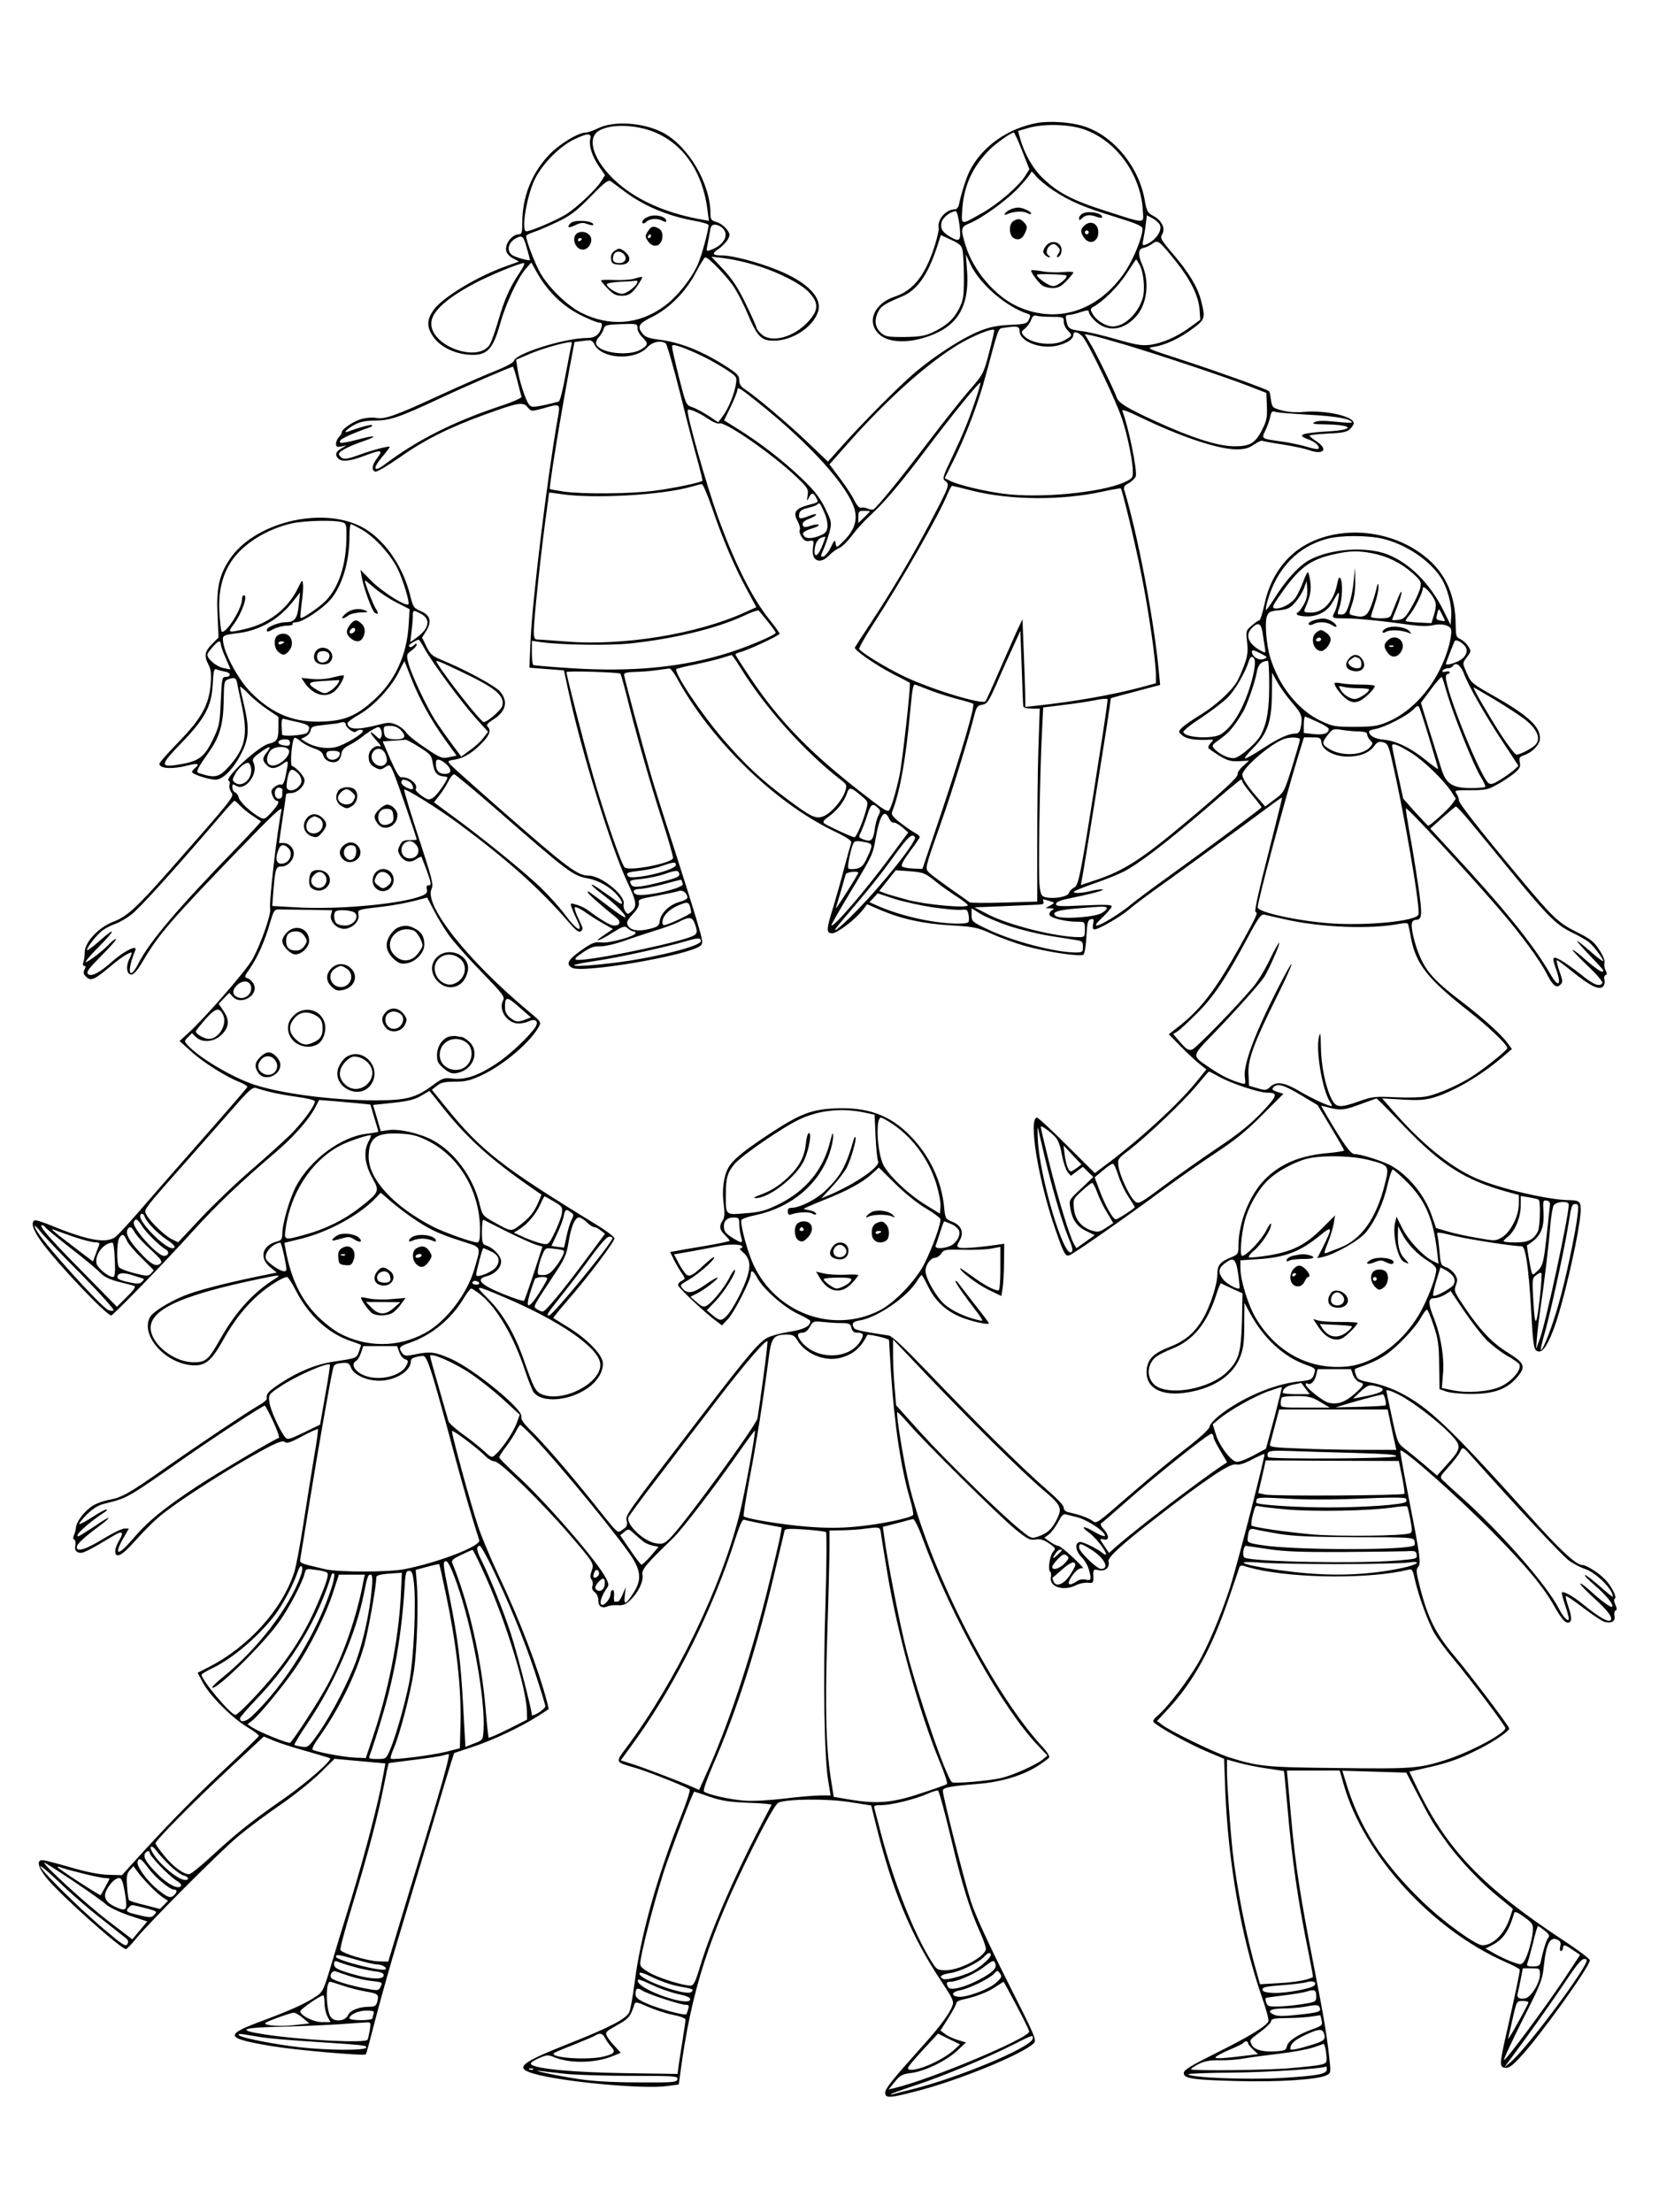 <?xml version="1.0" standalone="no"?>
<!DOCTYPE svg PUBLIC "-//W3C//DTD SVG 20010904//EN"
 "http://www.w3.org/TR/2001/REC-SVG-20010904/DTD/svg10.dtd">
<svg version="1.0" xmlns="http://www.w3.org/2000/svg"
 width="864pt" height="1152pt" viewBox="0 0 864 1152"
 preserveAspectRatio="xMidYMid meet">

<g transform="translate(0,1152) scale(0.1,-0.1)"
fill="#000000" stroke="none">
<path d="M5403 10880 c-154 -28 -288 -122 -353 -250 -17 -34 -44 -117 -55
-172 -3 -16 -12 -28 -21 -28 -48 0 -95 -54 -85 -99 1 -7 -7 -45 -19 -84 -48
-156 -112 -240 -211 -272 -108 -36 -148 -134 -80 -196 57 -53 191 -47 311 13
113 57 159 159 146 323 l-6 80 25 -53 c48 -102 184 -219 297 -256 15 -4 16 -9
7 -29 -10 -23 -18 -25 -103 -29 -71 -4 -106 -12 -162 -35 -90 -38 -226 -126
-329 -213 -86 -73 -279 -268 -387 -390 l-66 -74 -108 103 c-105 100 -269 238
-326 275 -20 13 -28 27 -28 46 0 23 -11 35 -62 68 -127 82 -240 128 -353 143
-52 6 -75 14 -87 30 -32 38 -23 54 49 89 90 45 177 133 228 233 22 42 44 77
48 77 18 0 124 -111 155 -164 19 -30 50 -92 69 -138 48 -113 69 -133 136 -132
95 1 201 71 227 150 25 74 -56 156 -214 219 -99 40 -233 75 -287 75 -49 0 -54
9 -16 34 17 12 38 34 47 48 13 25 13 29 -6 55 -12 15 -35 32 -53 37 -27 8 -31
13 -31 45 -1 158 -117 353 -251 422 -103 52 -256 61 -336 20 -23 -11 -51 -21
-61 -21 -41 0 -142 -62 -196 -120 -89 -96 -136 -218 -136 -350 0 -50 -3 -60
-17 -60 -38 -1 -76 -52 -66 -89 3 -12 19 -29 36 -37 l30 -16 -64 -23 c-149
-52 -332 -162 -380 -228 -38 -52 -38 -92 0 -144 35 -49 106 -84 181 -90 95 -7
126 23 165 162 30 106 91 236 132 284 l30 34 32 -57 c55 -96 132 -170 223
-216 44 -22 88 -40 98 -40 14 0 17 -6 13 -22 -10 -40 -33 -58 -75 -58 -115 0
-370 -80 -381 -118 -2 -10 -41 -31 -98 -54 -52 -20 -186 -79 -299 -131 -221
-102 -277 -122 -323 -113 -16 3 -48 1 -71 -5 -43 -11 -106 -53 -106 -70 0 -6
-7 -17 -15 -25 -8 -9 -15 -24 -15 -35 0 -16 5 -18 28 -14 l27 6 -27 -16 c-30
-17 -35 -34 -16 -53 18 -18 59 -14 132 13 92 35 103 33 72 -8 -29 -38 -33 -65
-12 -73 8 -3 64 30 129 75 126 90 259 156 447 224 169 61 195 66 218 36 19
-22 19 -22 79 -6 95 27 92 29 76 -60 -54 -311 -130 -929 -140 -1149 l-6 -141
90 -7 90 -7 23 -107 c65 -305 222 -814 305 -991 50 -105 54 -130 25 -156 -20
-18 -21 -18 -34 0 -7 10 -11 27 -8 37 11 44 -116 148 -181 148 -59 0 -110 38
-466 350 -130 114 -244 216 -254 227 -18 21 -18 21 25 28 46 8 94 38 146 94
33 36 40 59 21 78 -7 7 0 17 25 33 71 43 85 96 40 149 -24 29 -187 117 -310
167 -43 18 -54 28 -73 67 l-23 47 22 35 c30 49 21 82 -30 103 -36 16 -39 21
-54 82 -40 160 -142 302 -260 360 -211 104 -556 16 -681 -174 -54 -82 -69
-150 -62 -288 l5 -118 -34 -34 c-38 -38 -42 -62 -18 -108 13 -25 15 -48 11
-101 -9 -109 -48 -178 -167 -301 -55 -56 -100 -108 -100 -113 0 -26 68 -30
148 -9 52 13 65 9 37 -14 -8 -7 -15 -16 -15 -20 0 -12 88 -40 123 -40 39 0 94
57 136 141 38 75 40 130 11 251 -11 46 -20 87 -20 91 0 5 20 -11 44 -36 24
-25 69 -62 100 -82 l56 -38 0 -57 c0 -61 -8 -73 -50 -83 -54 -13 -233 -178
-209 -193 6 -3 8 -13 4 -21 -3 -9 1 -26 9 -38 16 -25 22 -17 -326 -413 -166
-188 -217 -235 -288 -262 -77 -29 -151 -109 -149 -161 0 -13 -2 -34 -6 -46 -5
-15 -3 -23 4 -23 8 0 9 -5 1 -19 -7 -15 -6 -23 6 -35 27 -28 43 -21 139 60 47
39 86 64 100 64 3 0 -2 -14 -10 -31 -21 -40 -16 -84 9 -84 13 0 33 23 62 73
82 138 140 205 496 575 175 181 228 231 224 210 -23 -114 -66 -481 -59 -515 6
-29 -49 -185 -92 -263 -32 -58 -251 -310 -338 -388 l-42 -38 59 -53 c62 -57
182 -133 254 -161 24 -10 42 -21 40 -26 -2 -4 -109 -129 -239 -276 -130 -147
-277 -316 -328 -375 -51 -59 -104 -116 -118 -128 -48 -37 -143 -21 -331 56
-46 19 -87 32 -93 29 -19 -13 -7 -50 35 -109 78 -110 340 -386 365 -386 11 0
283 281 421 434 124 137 250 258 428 409 99 84 180 175 213 239 l21 40 76 -6
c42 -4 103 -9 134 -12 l57 -6 20 -68 c12 -37 21 -70 21 -73 0 -2 -27 -7 -60
-11 -133 -15 -295 -135 -368 -273 -34 -65 -72 -195 -72 -249 0 -26 -5 -33 -27
-39 -77 -19 -95 -85 -37 -133 l35 -29 -108 -22 c-171 -36 -303 -70 -373 -98
-79 -32 -165 -85 -179 -112 -53 -98 89 -251 234 -251 57 0 89 28 146 130 55
99 118 179 185 237 53 47 128 93 149 93 5 0 27 -33 47 -73 67 -130 170 -223
289 -262 27 -9 49 -18 49 -19 0 -2 -5 -17 -11 -35 -12 -34 -14 -34 -127 -51
-92 -13 -184 -50 -278 -111 -68 -45 -78 -56 -75 -84 0 -5 -18 -21 -42 -34 -58
-33 -312 -203 -487 -326 -186 -131 -225 -153 -290 -165 -29 -5 -68 -19 -87
-31 -41 -26 -83 -79 -87 -111 -1 -12 -6 -32 -11 -42 -5 -12 -5 -21 1 -23 6 -2
9 -16 6 -32 -3 -23 1 -30 18 -36 20 -6 41 4 192 94 36 21 43 10 19 -30 -12
-19 -21 -44 -21 -56 0 -42 35 -25 101 50 35 39 88 94 119 121 94 83 420 290
593 378 43 21 62 26 72 18 9 -8 32 0 89 31 43 23 79 39 82 37 2 -3 -7 -70 -21
-149 -13 -79 -38 -234 -55 -344 -17 -110 -38 -222 -47 -250 -62 -195 -239
-392 -451 -499 l-53 -27 28 -52 c36 -68 151 -183 231 -231 35 -21 62 -42 60
-46 -2 -5 -88 -89 -193 -187 -165 -155 -295 -289 -475 -488 l-45 -50 -70 2
c-47 1 -112 14 -195 38 -69 20 -134 37 -145 38 -37 4 -29 -36 20 -96 70 -86
386 -368 411 -367 5 1 28 24 51 53 76 92 445 462 540 540 50 41 149 115 220
163 70 49 161 122 201 162 l74 73 132 -12 133 -12 -14 -76 c-24 -135 -91 -390
-164 -631 -40 -129 -89 -290 -109 -358 -31 -105 -41 -126 -66 -143 -58 -40
-132 -74 -279 -129 -211 -78 -207 -93 39 -135 127 -21 482 -52 491 -43 3 2 25
85 50 183 26 99 81 297 125 440 43 143 117 391 165 550 47 160 94 314 103 343
l17 53 102 34 c107 36 246 102 337 160 l54 35 -9 37 c-45 172 -141 424 -254
663 -42 89 -89 202 -105 251 -45 137 -141 491 -136 497 7 6 140 -95 175 -132
14 -14 35 -26 47 -26 27 0 242 -210 387 -378 130 -151 132 -154 118 -193 -8
-23 -8 -36 0 -45 6 -7 8 -22 4 -33 -4 -13 1 -24 13 -33 11 -8 18 -25 18 -43
-1 -31 20 -43 52 -29 9 4 32 6 51 5 25 -2 41 4 63 26 42 39 70 99 64 131 -6
28 17 55 159 192 49 47 230 284 350 457 39 56 73 102 76 103 7 0 -51 -317 -76
-420 -94 -388 -336 -889 -594 -1232 -57 -77 -59 -73 44 -103 64 -18 275 -102
287 -114 4 -3 -17 -69 -48 -146 -124 -315 -209 -618 -240 -867 -9 -68 -21
-134 -27 -147 -17 -35 -104 -80 -324 -167 -244 -97 -274 -123 -175 -152 139
-42 575 -83 697 -65 l60 8 8 60 c58 434 149 716 384 1187 67 134 112 212 126
220 39 20 255 23 376 3 l108 -17 23 -92 c84 -345 186 -590 342 -823 60 -91 67
-105 58 -128 -16 -43 -69 -114 -155 -209 -157 -175 -194 -221 -195 -243 0 -31
21 -30 166 8 219 56 549 192 607 248 17 17 12 29 -136 322 -100 199 -166 342
-190 415 -33 101 -147 549 -147 579 0 16 40 24 180 35 125 10 234 43 315 94
29 19 56 39 59 44 3 6 -10 28 -29 49 -260 278 -581 904 -696 1353 -28 109 -74
388 -66 396 2 2 28 -24 57 -58 81 -95 475 -485 558 -552 63 -51 76 -58 105
-53 24 4 42 -1 70 -20 35 -24 36 -27 22 -43 -18 -20 -29 -96 -16 -104 5 -3 6
-16 4 -29 -10 -51 66 -75 131 -42 17 9 44 14 60 13 30 -3 31 -1 30 34 -1 36 0
37 29 31 34 -7 58 15 50 46 -5 20 68 87 242 222 268 208 391 290 422 283 16
-4 43 4 84 26 33 17 62 30 64 28 6 -6 -143 -583 -180 -698 -47 -143 -115 -304
-166 -392 -53 -90 -149 -216 -199 -262 -39 -35 -41 -38 -23 -52 44 -34 185
-110 268 -145 l90 -38 6 -163 c15 -377 83 -766 189 -1072 23 -65 39 -125 36
-131 -9 -25 -101 -81 -270 -165 -134 -67 -171 -89 -171 -105 0 -29 44 -36 276
-42 212 -6 417 7 465 29 24 11 25 14 19 72 -13 127 -28 220 -85 511 -69 352
-94 517 -115 750 -8 94 -17 189 -19 213 l-4 42 138 0 137 0 22 -77 c106 -366
459 -752 841 -920 41 -18 75 -36 75 -40 0 -15 -26 -138 -62 -298 -45 -197 -46
-209 -14 -213 18 -3 36 10 78 55 100 106 363 473 363 505 0 7 -62 54 -137 103
-415 273 -603 468 -758 785 l-45 94 97 22 c108 24 168 46 270 98 75 38 153 91
153 105 0 11 -210 289 -285 377 -98 116 -139 198 -180 359 -20 77 -21 92 -9
106 16 18 10 58 -57 398 -22 112 -38 205 -36 207 13 13 291 -233 483 -427 177
-180 263 -284 319 -384 35 -61 54 -85 70 -85 22 0 23 25 4 80 -10 29 -17 56
-14 58 3 3 44 -25 92 -62 48 -36 97 -69 110 -72 36 -9 56 3 51 31 -3 13 0 26
6 28 8 3 7 11 -1 30 -8 16 -9 29 -3 32 13 8 -22 74 -57 106 -34 33 -93 69
-111 69 -34 0 -116 76 -283 263 -412 458 -521 561 -670 636 -45 23 -107 44
-148 51 -64 12 -71 16 -80 42 -9 24 -7 30 7 34 59 20 103 39 143 65 58 37 158
141 189 197 13 23 27 42 31 42 5 0 20 -37 35 -82 24 -71 28 -101 29 -207 l2
-125 34 -12 c19 -7 75 -13 126 -13 116 -1 185 22 237 79 55 61 50 79 -38 134
-86 53 -147 118 -228 238 -54 80 -57 86 -46 115 10 26 9 35 -6 58 -10 15 -30
31 -45 36 -26 9 -29 14 -34 83 -4 40 -9 80 -12 88 -5 13 9 12 89 -8 80 -19
306 -54 351 -54 20 0 36 -110 49 -334 9 -170 14 -200 28 -210 26 -16 51 14 86
104 50 126 136 500 144 620 3 50 -7 60 -55 60 -111 0 -370 61 -492 115 -134
59 -286 183 -436 357 l-51 58 104 -6 c82 -5 115 -3 163 10 107 32 252 117 369
219 l40 34 -22 30 c-31 44 -130 133 -240 217 -127 96 -177 148 -211 221 -31
64 -56 167 -47 191 3 8 12 14 19 14 34 0 36 23 12 185 -13 88 -33 211 -45 273
-11 63 -20 118 -18 122 4 10 315 -326 482 -520 117 -136 216 -270 254 -346 29
-57 49 -72 68 -52 14 13 13 21 -5 71 -11 32 -16 57 -13 57 4 0 41 -27 82 -61
91 -73 135 -95 157 -78 8 8 12 21 9 35 -4 13 -1 24 5 26 9 3 9 9 1 24 -6 12
-9 30 -6 40 3 12 -8 39 -28 69 -27 42 -47 57 -118 92 -97 49 -124 75 -311 300
-196 235 -304 374 -301 385 1 6 -4 20 -11 32 -14 21 -14 21 72 21 76 0 92 3
137 29 29 15 68 42 89 58 30 26 35 35 30 58 -5 24 -2 29 24 38 43 15 81 56 81
88 0 61 -63 119 -241 220 -110 62 -119 69 -138 114 -26 59 -26 55 0 90 21 28
21 30 5 55 -9 14 -28 31 -41 37 -21 9 -23 17 -24 70 0 171 -62 295 -191 383
-219 150 -532 131 -689 -40 -60 -66 -97 -141 -118 -241 -9 -41 -20 -74 -24
-74 -4 0 -22 -12 -39 -27 -31 -26 -32 -28 -25 -88 5 -50 2 -72 -16 -121 -12
-32 -29 -70 -37 -84 -32 -52 -110 -123 -189 -172 -45 -27 -90 -59 -100 -70
-17 -19 -17 -20 6 -39 21 -18 72 -25 140 -21 23 1 23 1 5 -19 -11 -12 -14 -23
-9 -27 82 -59 106 -69 158 -66 l52 3 -32 -29 c-18 -16 -30 -35 -28 -42 5 -13
-76 -88 -278 -257 -220 -184 -313 -244 -451 -291 l-87 -29 5 27 c8 36 133 811
143 887 l8 59 45 13 c25 6 83 22 128 34 l84 22 -7 71 c-25 269 -109 710 -181
948 -3 12 4 22 25 32 16 9 32 25 36 35 9 29 -38 260 -70 341 -3 10 28 -1 92
-32 210 -102 407 -168 503 -168 42 0 64 6 91 25 20 13 38 22 41 20 2 -2 49
-11 104 -19 55 -9 120 -22 144 -31 74 -26 99 6 35 47 -19 13 -35 26 -35 29 0
4 42 8 94 11 75 3 99 8 115 22 12 11 21 25 21 32 0 36 -147 69 -259 59 -42 -4
-84 -1 -116 8 -48 13 -50 15 -56 55 -3 23 -7 43 -10 45 -14 11 -264 101 -439
158 -200 65 -204 66 -160 73 60 9 136 45 205 97 61 46 63 53 40 144 -19 73
-65 148 -150 247 -59 69 -64 79 -53 97 19 30 -1 72 -43 95 -34 18 -37 25 -48
87 -32 176 -167 337 -322 383 -65 20 -173 27 -236 16z m-2016 -40 c164 -57
272 -207 298 -417 l7 -53 -34 6 c-166 29 -307 86 -414 169 -142 111 -201 253
-122 296 59 32 171 31 265 -1z m2247 10 c174 -54 309 -236 318 -430 4 -66 19
-67 -195 2 -173 55 -249 95 -329 173 -50 49 -94 126 -116 207 l-10 36 52 15
c76 23 201 21 280 -3z m-311 -115 l38 -96 -21 -34 c-33 -53 -139 -145 -221
-192 -120 -68 -113 -69 -107 23 9 118 53 215 140 303 31 32 114 91 128 91 3 0
23 -43 43 -95z m-2249 61 c-8 -34 9 -88 45 -142 l32 -46 -20 -32 c-27 -43
-125 -135 -181 -171 -54 -34 -201 -96 -212 -89 -23 15 7 189 48 272 38 77 124
165 196 202 76 38 101 39 92 6z m2414 -269 c86 -56 155 -86 325 -138 106 -33
137 -46 137 -60 0 -44 -45 -155 -90 -223 -140 -208 -359 -277 -567 -179 -113
54 -224 185 -263 311 -28 90 -27 100 17 118 72 30 202 125 262 191 34 36 61
71 61 77 0 6 12 -3 25 -21 14 -17 56 -52 93 -76z m-2242 1 c103 -79 231 -133
372 -158 39 -7 72 -17 72 -22 0 -28 -36 -160 -55 -203 -34 -77 -109 -171 -175
-219 -131 -97 -286 -109 -434 -34 -73 37 -170 132 -213 208 -27 47 -73 168
-73 191 0 4 17 13 38 20 20 6 75 30 122 52 71 34 99 55 175 132 75 77 93 90
106 81 9 -6 38 -28 65 -48z m1751 -180 c9 -83 3 -91 -49 -61 -41 24 -52 44
-44 76 6 25 46 56 73 57 7 0 14 -29 20 -72z m1043 2 c16 -30 -24 -86 -74 -104
-16 -6 -18 -3 -12 26 4 18 10 54 13 80 l6 47 28 -15 c16 -8 33 -23 39 -34z
m-2278 -17 c37 -33 11 -87 -56 -113 -28 -10 -29 -10 -22 22 4 18 9 50 13 71 4
29 10 37 26 37 11 0 29 -7 39 -17z m1252 -123 c3 -19 6 -82 6 -141 0 -93 -3
-111 -25 -156 -28 -56 -70 -93 -143 -126 -37 -17 -67 -21 -144 -22 -88 0 -98
2 -122 24 -30 28 -34 67 -11 110 14 27 34 40 120 76 80 32 136 111 184 256
l21 65 54 -25 c47 -23 55 -30 60 -61z m-2271 20 c10 -33 17 -62 17 -64 0 -6
-64 10 -88 23 -35 19 -29 65 13 89 34 19 41 14 58 -48z m3379 -69 c77 -96 119
-180 125 -250 l4 -56 -53 -39 c-70 -51 -146 -84 -211 -92 -42 -5 -75 1 -172
29 -66 19 -145 38 -176 42 -70 9 -77 13 -85 53 -6 27 -4 32 13 32 11 0 39 7
62 15 31 10 41 11 41 2 1 -7 8 -21 18 -32 63 -75 152 -74 224 2 61 63 77 181
37 273 -24 56 -22 83 6 89 11 2 31 11 45 21 31 22 34 20 122 -89z m-2204 -17
c123 -35 248 -97 294 -145 53 -56 52 -94 -3 -154 -76 -83 -193 -113 -244 -65
-14 13 -25 28 -25 33 0 5 -25 61 -55 123 -41 85 -70 129 -117 180 l-63 67 63
-7 c35 -4 103 -18 150 -32z m2017 -3 c22 -43 30 -132 15 -177 -25 -79 -95
-144 -154 -144 -37 0 -88 32 -106 66 -13 23 -12 27 4 36 53 30 127 103 171
170 27 42 51 77 52 77 1 1 9 -12 18 -28z m-3229 -41 c-49 -72 -80 -141 -111
-250 -15 -52 -35 -107 -43 -122 -58 -100 -306 -13 -306 107 0 59 73 127 219
206 78 42 237 108 263 109 7 0 -3 -22 -22 -50z m2770 -230 c62 0 64 -1 64 -25
0 -14 9 -34 20 -45 26 -26 26 -27 -12 -50 -59 -36 -179 -22 -218 24 -12 16
-12 20 7 34 12 10 27 30 33 46 7 19 15 26 26 22 9 -3 45 -6 80 -6z m-2156 -61
c0 -11 11 -31 25 -45 32 -32 32 -40 -7 -64 -62 -37 -215 -19 -233 28 -3 8 3
25 14 36 10 12 22 31 25 43 6 20 15 22 84 25 90 3 92 3 92 -23z m1990 -13 c0
-54 107 -96 195 -76 52 12 85 34 85 57 0 20 24 16 48 -10 29 -31 176 -336 206
-430 29 -87 56 -222 56 -274 0 -31 -4 -36 -46 -55 -123 -54 -439 -84 -629 -59
-104 14 -236 46 -277 67 l-28 14 44 88 c68 136 132 305 171 452 69 255 62 238
93 243 70 11 82 8 82 -17z m-159 -113 c-29 -110 -30 -112 -106 -199 -42 -49
-131 -161 -198 -249 -151 -200 -283 -362 -299 -368 -7 -2 -21 0 -31 5 -10 5
-25 7 -32 4 -9 -3 -22 11 -36 39 -12 25 -46 76 -76 116 l-53 71 99 112 c204
230 416 419 579 516 73 43 175 84 180 71 1 -4 -11 -57 -27 -118z m712 41 c193
-58 539 -174 647 -217 l85 -33 3 -69 c2 -56 -1 -76 -23 -119 -37 -75 -65 -91
-150 -90 -84 1 -221 45 -406 130 -149 68 -195 96 -204 126 -12 36 -111 239
-140 285 l-26 43 33 -6 c18 -3 100 -26 181 -50z m-2768 4 c35 -77 210 -88 276
-17 27 29 69 38 96 21 6 -4 42 -127 78 -272 36 -146 78 -305 92 -353 13 -49
23 -90 21 -91 -10 -9 -152 -39 -246 -51 -124 -17 -376 -19 -476 -5 -39 6 -71
12 -72 13 -6 5 52 361 102 629 l26 137 32 4 c17 2 38 5 46 5 8 1 20 -8 25 -20z
m-119 -5 c-3 -10 -16 -78 -30 -152 -13 -74 -29 -137 -35 -141 -6 -3 -41 -12
-78 -20 -61 -12 -67 -11 -79 5 -18 24 -52 130 -59 186 l-7 46 78 33 c63 26
164 55 207 59 5 1 6 -7 3 -16z m693 -63 c35 -17 88 -48 117 -67 50 -33 52 -36
47 -71 -8 -53 -40 -132 -69 -169 l-24 -32 -52 35 c-29 18 -67 39 -84 44 -31
11 -32 14 -68 155 -20 80 -36 151 -36 159 0 13 8 12 53 -3 28 -10 81 -33 116
-51z m-975 -122 c10 -40 20 -78 22 -84 3 -6 -49 -29 -123 -53 -237 -80 -421
-173 -590 -300 -57 -43 -65 -23 -14 38 23 27 41 51 41 54 0 7 -93 -17 -160
-42 -66 -24 -84 -26 -100 -6 -10 12 -6 18 22 35 18 11 61 29 96 41 89 30 69
36 -28 9 -45 -12 -85 -19 -88 -15 -14 13 33 37 157 81 8 2 11 7 8 10 -5 5 -64
-11 -126 -34 -29 -11 1 19 39 38 27 14 59 20 104 20 77 0 126 17 336 115 134
63 368 164 381 165 3 0 13 -33 23 -72z m2387 -99 c-40 -118 -65 -178 -124
-303 -49 -103 -50 -109 -33 -122 24 -17 20 -25 -87 -229 -91 -172 -197 -350
-306 -515 -42 -63 -77 -118 -79 -122 -6 -12 110 -92 199 -138 46 -23 86 -44
87 -46 7 -5 -38 -407 -53 -480 -17 -82 -41 -163 -54 -183 -7 -10 -29 2 -97 55
-304 232 -471 401 -630 640 -41 61 -74 113 -74 116 0 3 12 9 28 13 39 10 202
86 202 95 0 4 -24 38 -54 75 -89 112 -177 286 -265 527 -60 164 -170 553 -159
563 8 8 57 -13 106 -46 25 -17 51 -28 59 -24 30 11 281 -164 401 -279 59 -56
63 -63 58 -96 -5 -31 -4 -32 6 -12 14 28 24 28 38 1 14 -25 16 -24 -44 -40
-64 -18 -77 -38 -52 -83 10 -19 15 -39 11 -46 -4 -6 1 -22 10 -36 12 -19 23
-25 41 -21 23 4 23 2 18 -34 -11 -69 36 -92 84 -41 15 15 39 33 54 39 15 7 44
36 66 65 21 29 61 73 88 98 82 76 154 160 291 341 139 185 283 362 289 356 2
-2 -9 -41 -25 -88z m-1138 -11 c274 -218 475 -441 508 -562 15 -56 -2 -106
-53 -159 -41 -41 -42 -42 -46 -17 -4 22 -6 20 -25 -20 -12 -25 -30 -46 -39
-48 -16 -3 -16 0 2 40 10 24 24 65 31 91 11 46 10 51 -24 121 -28 56 -56 92
-124 157 -94 90 -214 183 -330 255 l-72 45 35 72 c19 39 34 78 34 85 0 20 10
14 103 -60z m2877 -68 c137 -7 220 -22 220 -40 0 -3 -38 -1 -85 4 -59 6 -92 6
-107 -2 -19 -9 -9 -11 57 -12 142 -2 154 -28 17 -36 -147 -9 -172 -19 -108
-42 36 -13 63 -38 52 -49 -3 -4 -30 1 -59 10 -28 9 -86 21 -127 27 -114 16
-111 14 -90 58 10 20 21 52 25 70 6 29 10 33 28 27 12 -4 92 -10 177 -15z
m-3111 -487 c55 -162 116 -304 180 -422 l50 -93 -62 -28 c-248 -112 -629 -174
-925 -151 -76 6 -146 11 -155 11 -13 0 -17 9 -17 44 0 56 34 379 60 573 11 80
20 147 20 148 0 1 28 -3 63 -8 165 -25 516 -6 672 37 28 8 55 15 60 15 6 0 30
-56 54 -126z m1353 92 c200 -50 463 -52 680 -5 50 11 93 18 95 17 8 -9 76
-290 107 -448 38 -187 76 -454 76 -524 l0 -43 -77 -21 c-147 -39 -342 -74
-545 -96 l-58 -6 -1 73 c-1 40 -4 143 -8 228 l-6 155 -24 -50 c-13 -27 -54
-122 -93 -210 -38 -88 -72 -163 -76 -167 -18 -18 -273 59 -420 128 -86 40
-225 124 -237 144 -3 5 28 60 68 122 150 230 349 579 392 686 10 23 20 42 24
42 3 0 50 -11 103 -25z m-772 -107 c27 -59 26 -104 -2 -119 -42 -22 -86 -28
-99 -12 -15 18 -5 27 46 43 22 7 34 15 27 18 -7 2 -25 -1 -41 -6 -16 -6 -32
-8 -35 -5 -14 15 -3 30 29 42 19 7 35 16 35 21 0 5 -16 2 -35 -6 -47 -19 -57
-18 -53 8 2 17 13 25 45 33 23 5 45 13 49 18 12 12 14 9 34 -35z m240 -1 c0
-2 -13 -16 -30 -32 l-30 -29 0 32 c0 29 3 32 30 32 17 0 30 -1 30 -3z m-2750
-56 c24 -7 25 -10 24 -87 -2 -136 -40 -253 -107 -322 -34 -35 -125 -97 -132
-90 -2 2 1 36 6 76 6 40 9 85 7 100 -3 25 -5 24 -26 -20 -53 -108 -150 -184
-273 -213 -90 -21 -94 -20 -66 18 46 60 80 157 57 157 -6 0 -10 -10 -10 -23 0
-48 -87 -184 -106 -165 -3 3 -8 46 -11 94 -7 110 13 197 62 271 60 91 186 169
317 198 67 14 216 18 258 6z m106 -40 c64 -37 147 -127 184 -201 28 -56 65
-178 57 -187 -13 -13 -138 66 -191 120 l-59 60 7 -39 c11 -60 54 -176 68 -185
19 -12 21 -3 4 23 -13 20 -56 131 -56 145 0 3 21 -14 48 -37 26 -23 78 -58
116 -77 l69 -35 -5 -86 c-10 -157 -73 -292 -185 -391 -84 -76 -147 -103 -251
-108 -154 -9 -269 35 -383 149 -61 60 -135 191 -146 260 -6 41 -7 40 84 52
108 15 204 71 274 158 l42 53 -7 -65 c-7 -71 -21 -90 -68 -90 -35 0 -98 -25
-98 -39 0 -14 1 -14 39 5 18 9 48 16 67 16 18 0 31 4 28 9 -3 5 6 9 19 9 32 0
133 67 176 115 62 71 100 196 101 328 0 37 3 67 8 67 4 0 30 -13 58 -29z
m2393 -91 c-24 -56 -45 -55 -34 3 4 22 15 38 28 45 12 5 23 8 25 7 2 -2 -7
-26 -19 -55z m2920 45 c123 -29 247 -112 307 -206 32 -51 56 -139 52 -196 l-3
-48 -37 75 c-70 141 -177 248 -292 293 -113 43 -298 30 -408 -30 -54 -29 -126
-109 -184 -204 -20 -32 -39 -57 -41 -55 -2 2 2 26 10 53 49 165 157 277 308
317 71 19 208 19 288 1z m-53 -76 c76 -14 150 -50 210 -103 43 -39 47 -44 41
-76 -4 -19 -24 -64 -45 -100 -32 -56 -42 -65 -70 -68 -17 -2 -32 -2 -32 0 0 2
11 30 25 63 13 33 24 69 24 80 0 11 -10 -7 -23 -40 -13 -33 -27 -68 -31 -77
-5 -14 -19 -18 -56 -18 -27 0 -49 4 -49 8 0 5 9 35 20 67 11 32 20 72 19 89
-1 25 -4 20 -14 -23 -8 -30 -21 -72 -31 -93 -18 -39 -37 -46 -90 -32 -20 5
-20 6 -3 57 12 33 18 78 17 122 l-1 70 -7 -70 c-3 -38 -14 -94 -24 -122 -14
-44 -22 -53 -41 -53 -22 0 -22 1 -9 38 15 42 18 130 5 150 -6 10 -11 2 -16
-24 -17 -93 -71 -154 -137 -154 -34 0 -39 3 -33 18 29 67 35 97 29 143 -4 27
-9 49 -13 49 -3 0 -14 -21 -23 -47 -10 -27 -27 -63 -38 -81 -21 -35 -78 -65
-111 -60 -16 3 -12 13 31 74 97 139 153 181 283 209 78 17 118 18 193 4z
m-357 -269 c-13 -22 -27 -40 -31 -40 -5 0 -6 -4 -3 -10 3 -5 27 -10 53 -10 56
0 106 27 130 71 36 64 41 67 31 16 -4 -26 -13 -56 -19 -66 -16 -30 -14 -31 53
-31 63 0 195 -13 342 -34 51 -7 93 -8 116 -2 44 11 88 1 96 -21 4 -9 -1 -46
-10 -82 -49 -184 -177 -343 -327 -403 -45 -19 -75 -23 -165 -23 -103 0 -114 2
-176 31 -118 56 -219 182 -264 331 -20 65 -29 182 -17 214 9 23 18 27 63 31
46 5 58 11 86 43 18 21 38 54 45 74 l13 36 3 -43 c2 -30 -3 -54 -19 -82z m687
13 c4 -13 0 -42 -8 -65 l-13 -43 -65 3 c-35 2 -67 5 -69 8 -2 2 5 14 16 27 26
28 73 120 73 144 1 23 58 -41 66 -74z m-3478 -99 c23 -29 42 -55 42 -59 0 -11
-140 -71 -241 -103 -238 -76 -497 -102 -819 -82 -107 7 -198 14 -202 17 -5 2
-8 31 -8 65 l0 61 48 -7 c107 -15 353 -18 462 -7 228 24 451 78 593 144 39 19
75 31 78 28 3 -3 24 -29 47 -57z m3515 30 c16 -31 16 -31 -9 -26 -26 5 -27 6
-18 40 7 26 7 27 27 -14z m-5323 11 c55 -28 47 -77 -21 -126 l-32 -23 6 55 c4
30 7 66 7 82 0 31 2 32 40 12z m4385 -97 c3 -24 9 -58 12 -77 5 -32 5 -33 -18
-21 -67 35 -87 82 -49 120 32 32 47 25 55 -22z m-1246 -385 c1 -8 17 -13 44
-13 l42 0 -7 -207 c-4 -115 -6 -341 -6 -503 l0 -295 -173 -5 c-96 -3 -176 -2
-179 1 -3 3 -48 35 -100 71 -52 37 -103 75 -113 85 -20 23 -21 18 66 265 54
152 141 435 170 548 12 49 17 56 42 60 27 5 34 16 80 120 27 64 66 149 85 190
l34 75 7 -190 c3 -104 7 -196 8 -202z m-3118 299 c42 -75 193 -280 265 -360
l66 -73 -25 -32 c-13 -18 -45 -47 -70 -64 l-45 -33 -54 73 c-29 39 -68 95 -85
122 -44 70 -119 230 -135 288 -12 48 -12 49 15 69 15 11 27 25 27 31 0 8 -4 7
-12 -1 -14 -14 -28 -16 -28 -4 0 6 34 27 50 31 3 0 17 -21 31 -47z m5418 14
c21 -25 5 -60 -34 -79 -31 -15 -65 -22 -65 -14 0 4 42 112 46 119 6 10 36 -5
53 -26z m-6479 9 c0 -8 11 -40 25 -71 14 -31 25 -58 25 -59 0 -2 -18 2 -40 7
-36 9 -80 47 -80 69 0 11 50 69 61 69 5 0 9 -7 9 -15z m5431 -77 c-26 -9 -61
13 -61 39 0 10 10 8 42 -8 41 -21 42 -22 19 -31z m-2724 -46 c128 -208 333
-437 522 -583 32 -25 33 -28 22 -61 -15 -46 -72 -112 -111 -128 -41 -17 -64
-6 -195 92 -131 98 -215 177 -324 303 -117 135 -264 355 -248 371 3 3 47 14
98 24 52 11 114 26 139 34 25 8 47 14 50 15 3 0 24 -30 47 -67z m2677 43 c7
-19 -7 -94 -32 -165 -38 -110 -87 -186 -141 -222 -41 -28 -188 -21 -198 9 -3
7 40 41 94 76 54 36 117 84 140 108 38 40 90 130 107 187 8 25 21 29 30 7z
m-4394 -93 c40 -105 106 -225 180 -327 l58 -80 -39 -8 c-36 -8 -45 -5 -122 47
-46 30 -92 67 -101 81 -10 15 -33 33 -52 41 -31 13 -42 13 -92 0 -111 -29
-163 -26 -162 9 0 5 28 26 62 45 75 43 166 141 204 219 16 33 30 59 31 58 0
-1 15 -39 33 -85z m252 35 c189 -89 237 -129 224 -182 -6 -23 -77 -85 -97 -85
-15 0 -194 228 -243 308 -11 18 -5 16 116 -41z m4218 -74 c0 -129 -12 -199
-43 -259 -20 -40 -102 -112 -135 -121 -27 -6 -80 17 -108 48 -15 17 -13 20 34
53 44 32 68 61 114 136 22 36 64 157 73 208 6 40 24 59 58 61 4 1 7 -56 7
-126z m1013 62 c23 -64 114 -224 207 -364 l78 -119 -21 -20 c-12 -11 -44 -34
-71 -51 -39 -24 -52 -28 -64 -19 -44 37 -222 478 -222 552 0 9 5 16 10 16 6 0
10 4 10 9 0 5 -10 7 -22 3 -14 -3 -19 -2 -14 6 4 7 16 12 26 12 10 0 22 5 25
10 15 25 41 8 58 -35z m-6450 7 c31 -5 32 -27 1 -27 -17 0 -19 -10 -24 -125
-5 -114 -8 -131 -37 -192 -49 -105 -77 -124 -198 -142 -81 -11 -77 5 27 112
125 129 160 193 166 310 4 72 7 82 21 76 9 -4 29 -9 44 -12z m2351 -31 c176
-324 505 -646 815 -797 77 -37 99 -53 94 -64 -3 -8 -19 -64 -35 -125 -15 -60
-42 -153 -58 -207 -37 -119 -38 -138 -6 -138 26 0 120 71 158 120 l24 31 72
-31 c109 -46 223 -71 367 -79 119 -7 137 -11 210 -44 44 -20 119 -47 167 -61
114 -33 298 -60 311 -47 6 6 13 49 15 95 4 71 7 85 23 89 15 4 17 0 12 -24 -4
-20 -1 -29 7 -29 22 0 142 70 180 104 20 18 83 65 140 106 95 67 517 375 615
449 22 16 41 29 42 27 1 -1 -32 -134 -73 -296 -46 -178 -72 -296 -66 -298 15
-5 8 -19 -76 -172 -137 -245 -211 -341 -342 -440 l-33 -26 59 -60 c32 -33 77
-75 98 -92 l39 -31 -56 -69 c-93 -113 -274 -280 -444 -410 l-81 -61 -145 144
c-80 80 -150 145 -156 145 -47 0 6 -326 95 -581 45 -130 52 -142 73 -136 19 5
294 197 492 344 74 55 196 140 270 189 102 67 160 114 243 198 l110 110 -32
10 c-26 9 -30 14 -20 24 22 22 52 13 142 -40 l88 -53 69 -115 c38 -63 69 -117
69 -121 0 -3 -35 -9 -77 -13 -149 -12 -253 -55 -334 -136 -80 -80 -138 -224
-139 -343 0 -46 -2 -49 -37 -64 -59 -24 -73 -41 -73 -89 0 -51 -37 -166 -75
-231 -42 -73 -95 -117 -173 -147 -80 -31 -110 -59 -119 -109 -16 -102 72 -153
217 -127 138 24 234 91 270 187 16 42 20 79 20 166 l1 112 30 -55 c70 -130
175 -226 290 -267 53 -19 53 -20 40 -56 -8 -21 -18 -25 -77 -31 -129 -13 -299
-86 -414 -177 -27 -22 -50 -48 -50 -57 0 -12 -46 -55 -122 -114 -68 -52 -190
-153 -272 -224 -207 -179 -192 -169 -219 -152 -22 15 -67 31 -119 42 -19 4
-28 13 -28 25 0 12 -38 51 -97 102 -113 97 -353 334 -609 602 -121 126 -187
189 -204 192 -138 21 -176 29 -182 39 -15 23 -7 34 30 40 92 15 251 125 299
207 10 16 20 29 23 29 3 0 18 -27 34 -60 34 -71 88 -123 161 -155 53 -24 155
-47 155 -36 0 3 -32 46 -71 95 -38 49 -76 98 -84 109 -8 12 -17 19 -19 16 -3
-3 26 -47 64 -98 90 -119 87 -113 53 -105 -67 16 -133 47 -172 80 -44 38 -101
137 -101 176 0 31 27 68 49 68 10 0 25 10 33 22 14 21 21 22 114 20 54 -2 120
1 147 6 l47 9 0 -113 c0 -72 -4 -114 -10 -114 -23 0 -78 30 -137 74 -35 25
-63 44 -63 42 0 -16 87 -82 145 -111 l70 -34 7 42 c3 23 7 84 7 136 l1 94 -42
-6 c-100 -14 -178 -19 -192 -14 -14 6 -14 9 1 35 25 43 11 80 -36 99 -37 15
-38 16 -44 76 -13 138 -76 270 -177 373 -106 108 -223 150 -393 142 -121 -6
-180 -29 -325 -123 -137 -90 -193 -134 -222 -175 -29 -41 -42 -123 -31 -200 6
-50 5 -69 -5 -85 -20 -28 -17 -50 11 -76 13 -13 25 -27 25 -30 0 -3 -60 -16
-132 -28 -73 -12 -143 -24 -156 -27 l-22 -4 21 -43 c12 -23 30 -54 41 -69 18
-27 18 -27 -2 -38 -12 -6 -20 -17 -18 -24 3 -14 150 -152 199 -186 l29 -22 32
34 c32 34 118 202 118 232 0 26 14 19 34 -19 31 -58 138 -152 210 -186 36 -17
66 -34 66 -38 0 -27 -32 -44 -107 -56 -45 -7 -96 -21 -114 -30 -44 -21 -107
-96 -340 -400 -407 -531 -402 -524 -395 -555 4 -23 0 -32 -21 -45 -30 -20 -15
-34 -154 140 -128 160 -261 314 -328 379 -36 36 -49 56 -46 70 8 39 -249 248
-367 300 -80 35 -106 39 -176 25 -60 -12 -65 -12 -78 6 -20 27 -15 34 41 53
113 39 217 125 280 231 17 28 34 51 39 51 4 0 26 -14 49 -32 85 -68 174 -220
232 -398 16 -47 35 -95 42 -107 43 -65 206 -48 301 32 40 34 62 74 62 115 0
43 -81 127 -179 187 -42 26 -78 48 -79 49 -2 2 31 42 73 91 102 116 245 306
245 324 0 8 -41 39 -90 69 -500 306 -604 387 -789 616 l-72 89 27 21 c20 17
39 21 92 21 55 0 80 6 137 32 116 53 261 176 303 258 11 19 6 26 -51 73 -321
267 -552 559 -509 642 11 20 1 56 -68 267 -44 135 -78 247 -75 249 7 7 173
-96 275 -171 260 -192 429 -343 579 -516 42 -49 56 -59 67 -50 11 9 10 17 -5
47 -10 21 -22 47 -25 59 -6 19 -4 22 11 16 10 -3 32 -16 48 -28 17 -12 54 -36
84 -53 l53 -30 -41 -28 c-68 -44 -38 -40 34 6 61 38 68 40 84 26 10 -9 23 -16
29 -16 7 0 12 -4 12 -9 0 -16 -137 -54 -177 -49 -30 4 -47 -1 -83 -25 -91 -61
-108 -87 -70 -107 55 -29 595 63 665 113 18 14 18 18 -19 143 -21 71 -76 244
-121 384 -46 140 -97 303 -114 361 -49 170 -141 512 -141 526 0 9 17 13 58 14
31 1 82 4 112 9 30 4 60 8 66 9 6 0 23 -21 38 -48z m-293 21 c3 -4 15 -47 28
-97 52 -210 125 -467 186 -655 36 -111 63 -205 60 -210 -17 -28 -232 -68 -252
-47 -18 19 -107 277 -167 487 -46 161 -135 510 -136 530 0 8 274 -1 281 -8z
m3498 -151 c51 -59 56 -73 45 -130 -5 -23 -12 -31 -28 -31 -37 -1 -89 -25
-170 -78 -44 -29 -85 -52 -91 -52 -7 0 11 24 40 53 76 76 98 140 99 283 l1
111 27 -49 c15 -27 49 -75 77 -107z m808 46 c33 -112 139 -377 175 -433 16
-26 26 -49 23 -52 -3 -3 -36 -6 -73 -6 -98 0 -131 22 -155 99 -10 33 -39 124
-63 202 l-44 143 52 70 c28 38 54 67 57 64 3 -2 15 -41 28 -87z m-6303 61 c2
-13 14 -69 26 -126 32 -150 17 -219 -68 -314 -52 -57 -72 -62 -159 -33 -14 5
-2 28 56 110 55 77 74 145 76 264 1 94 3 105 20 112 34 13 44 10 49 -13z
m3613 -44 c34 -13 97 -33 139 -44 43 -11 79 -22 82 -25 11 -10 -58 -245 -158
-545 l-106 -315 -48 2 c-27 1 -53 6 -58 11 -7 7 8 33 41 78 28 37 51 71 51 75
0 5 -10 14 -22 20 -13 7 -47 30 -76 52 -37 28 -51 45 -47 56 43 109 73 281 96
534 11 118 15 137 28 131 9 -3 44 -17 78 -30z m2935 -46 c57 -34 126 -79 154
-100 71 -53 93 -108 57 -140 -23 -20 -78 -48 -95 -48 -7 0 -43 46 -80 103 -67
104 -150 247 -143 247 2 0 50 -28 107 -62z m-2051 -259 c-103 -661 -113 -710
-137 -721 -12 -6 -24 -18 -27 -28 -5 -19 -72 -32 -119 -23 -24 5 -28 11 -34
62 -7 56 1 583 13 807 l6 120 106 13 c58 7 133 18 166 25 33 7 61 9 63 5 2 -3
-15 -121 -37 -260z m1713 54 c25 -83 46 -154 46 -157 0 -4 -28 16 -62 44 -81
65 -156 102 -221 108 -47 4 -77 21 -77 43 0 4 15 10 34 13 49 9 167 70 196
101 18 19 26 22 31 12 4 -7 28 -81 53 -164z m-581 87 c31 -14 57 -30 57 -36 0
-23 -26 -32 -77 -27 l-53 6 0 44 c0 25 4 43 8 41 5 -1 34 -14 65 -28z m-5305
-2 c38 -9 52 -17 52 -29 0 -10 -6 -21 -12 -26 -21 -13 -128 -20 -129 -8 -5 80
-4 86 16 80 11 -3 44 -11 73 -17z m242 -8 c0 -18 43 -51 54 -40 12 12 36 13
36 3 0 -15 -96 -72 -139 -83 -49 -13 -116 -1 -160 27 l-23 15 23 12 c13 6 25
21 27 33 3 19 12 22 70 28 37 4 72 8 77 10 20 7 35 5 35 -5z m186 -66 c-6 -15
-9 -15 -31 6 -37 34 -30 12 8 -29 17 -18 25 -31 16 -28 -26 9 -59 -20 -59 -51
0 -33 8 -45 38 -61 19 -10 28 -10 48 4 24 16 25 15 45 -32 17 -40 119 -334
119 -345 0 -2 -17 -3 -37 -3 -31 0 -40 -5 -51 -28 -12 -24 -11 -31 2 -52 21
-33 52 -40 82 -20 14 9 27 15 29 13 1 -2 14 -36 29 -75 22 -63 23 -73 10 -73
-12 0 -15 -6 -11 -21 4 -16 -1 -23 -26 -34 -102 -42 -432 -73 -652 -60 l-127
7 6 82 c10 116 13 124 44 124 30 0 62 34 62 67 0 30 -25 55 -54 55 l-23 0 18
123 c10 67 19 125 19 130 0 4 11 7 25 7 36 0 78 44 70 73 -7 22 -44 62 -64 68
-12 4 -1 133 12 146 4 3 17 -3 30 -15 13 -12 44 -29 69 -38 34 -11 48 -22 52
-39 7 -28 50 -44 75 -28 9 6 17 22 19 37 2 19 14 32 41 46 21 10 51 30 67 43
16 13 43 31 59 40 28 15 31 14 39 -3 5 -10 6 -27 2 -36z m103 32 c29 -31 20
-46 -27 -46 -45 0 -59 9 -62 35 -4 33 -1 35 33 35 23 0 41 -8 56 -24z m4989
-5 c29 -1 42 -5 42 -15 0 -8 7 -22 16 -31 15 -15 15 -17 -1 -36 -41 -44 -147
-49 -213 -9 -39 24 -39 32 -6 74 25 31 28 32 73 25 25 -4 65 -8 89 -8z m-308
-42 c0 -7 -19 -71 -41 -144 -41 -130 -43 -133 -91 -168 l-49 -37 -32 37 c-59
66 -86 108 -87 128 0 34 139 155 212 185 33 13 88 12 88 -1z m112 -16 c4 -39
67 -73 136 -73 64 0 112 19 138 54 16 22 25 26 46 21 24 -6 29 -15 47 -93 62
-265 150 -775 138 -805 -12 -33 -257 -58 -449 -46 -170 11 -388 58 -388 84 0
33 144 570 211 788 l30 97 44 0 c40 0 44 -2 47 -27z m-5372 -1 c0 -15 -6 -18
-30 -14 -44 6 -38 32 7 32 16 0 23 -6 23 -18z m673 -22 c60 -38 65 -44 71 -85
7 -47 22 -65 55 -68 12 -1 21 -3 21 -6 0 -15 -53 -91 -73 -104 -23 -15 -27
-14 -61 9 -20 14 -34 29 -31 34 16 25 -36 67 -75 62 -10 -2 -28 28 -56 92
l-41 95 56 4 c31 2 59 4 63 5 4 1 36 -16 71 -38z m5172 -34 c63 -41 162 -137
201 -195 l26 -40 -21 -30 c-19 -26 -113 -111 -123 -111 -2 0 -32 32 -67 70
l-63 71 -29 132 c-16 72 -29 137 -29 144 0 17 35 3 105 -41z m-5964 8 c-25
-32 -26 -42 -4 -66 21 -24 48 -23 84 3 33 23 33 23 18 -55 -8 -40 -16 -55 -25
-52 -7 3 -23 -3 -34 -12 -18 -15 -20 -21 -11 -45 6 -15 15 -27 21 -27 19 0 10
-20 -26 -60 -32 -35 -39 -38 -57 -28 -44 22 -107 80 -113 103 -3 13 -12 26
-20 29 -8 3 -14 15 -14 26 0 18 2 19 20 8 47 -30 117 62 91 119 -9 19 -5 26
31 52 51 38 66 40 39 5z m106 18 c35 -22 -44 -101 -87 -87 -24 8 -26 41 -4 73
15 22 66 30 91 14z m512 -33 c8 -24 8 -36 0 -45 -30 -37 -92 13 -69 55 17 33
56 27 69 -10z m-239 7 c0 -21 -27 -38 -50 -31 -11 3 -20 15 -20 26 0 15 7 19
35 19 23 0 35 -5 35 -14z m560 -61 c25 -27 19 -45 -14 -45 -30 0 -46 18 -46
51 0 22 4 26 19 22 11 -3 29 -15 41 -28z m-1022 -19 c6 -53 -47 -99 -84 -72
-15 12 -15 15 0 44 17 33 54 64 71 59 5 -2 11 -16 13 -31z m244 -23 c10 -9 18
-27 18 -39 0 -28 -40 -57 -64 -48 -14 5 -16 14 -11 48 11 63 22 71 57 39z
m1040 -194 c370 -323 392 -340 473 -354 51 -9 116 -46 149 -86 31 -36 34 -57
6 -38 -10 8 -46 33 -80 57 -78 56 -78 41 1 -18 63 -47 124 -108 115 -117 -2
-3 -39 21 -82 54 -114 86 -114 86 -113 77 0 -8 70 -70 148 -132 27 -21 21 -42
-11 -42 -18 0 -63 26 -135 79 -15 12 -43 25 -61 30 -31 9 -33 9 -26 -12 4 -12
15 -39 25 -59 42 -83 8 -71 -61 22 -27 37 -85 100 -127 141 -85 81 -314 267
-461 373 l-92 68 29 37 c16 20 37 54 47 74 10 21 24 36 30 35 7 -2 109 -87
226 -189z m-461 151 c16 -9 28 -40 15 -40 -20 0 -56 22 -56 35 0 18 14 19 41
5z m4339 1 c0 -6 23 -37 50 -70 28 -33 50 -62 50 -65 0 -5 -276 -211 -485
-361 -82 -59 -171 -125 -197 -147 -57 -47 -156 -108 -177 -108 -10 0 3 18 32
44 26 25 47 50 47 56 0 9 -36 10 -145 5 -124 -6 -145 -5 -145 7 0 10 19 19 58
27 130 27 196 45 184 49 -7 2 -33 -1 -57 -7 -52 -13 -103 -15 -90 -3 6 5 53
24 105 42 52 18 120 45 150 60 78 39 226 153 430 328 96 83 178 152 183 152 4
0 7 -4 7 -9z m-4999 -43 c-1 -5 -1 -17 -1 -28 0 -23 -28 -27 -36 -5 -9 22 4
47 21 43 9 -2 16 -6 16 -10z m3018 -35 c33 -28 33 -29 21 -73 -16 -60 -50
-140 -60 -140 -12 0 -142 60 -157 72 -10 8 -4 17 26 38 43 32 77 75 92 119 12
35 20 33 78 -16z m-3239 -48 c12 -13 41 -37 64 -52 22 -15 43 -28 45 -30 2 -1
-56 -65 -130 -141 -303 -312 -450 -485 -508 -599 -49 -97 -63 -42 -16 69 12
30 -56 -3 -116 -55 -69 -62 -114 -86 -131 -69 -10 10 6 31 72 97 47 47 80 85
74 85 -6 0 -19 -10 -30 -21 -29 -33 -114 -99 -127 -99 -6 0 24 36 68 80 89 89
90 108 2 29 -32 -28 -60 -49 -63 -47 -7 8 52 84 83 105 15 11 44 25 63 32 19
6 56 27 81 46 41 29 228 236 464 512 39 46 73 83 76 83 3 0 16 -11 29 -25z
m3321 -11 c15 -13 15 -19 4 -41 -8 -14 -17 -48 -20 -75 -8 -55 -19 -64 -59
-49 -25 10 -26 12 -12 38 7 16 22 54 32 86 19 60 27 67 55 41z m3062 -46 c25
-29 109 -132 188 -228 232 -285 279 -333 362 -374 40 -19 81 -43 93 -53 27
-23 78 -92 73 -98 -3 -2 -32 20 -66 50 -34 30 -65 55 -69 55 -4 0 25 -33 64
-74 40 -41 72 -77 72 -80 0 -16 -26 -1 -90 54 -38 34 -70 58 -70 53 0 -4 36
-42 81 -85 45 -42 78 -82 74 -87 -13 -22 -45 -10 -111 44 -38 30 -86 64 -106
75 -44 24 -47 17 -23 -50 29 -83 11 -96 -31 -22 -92 158 -237 337 -531 655
l-94 102 63 57 c35 31 66 57 70 58 4 0 27 -24 51 -52z m-3002 -12 c7 -14 17
-22 23 -20 6 2 26 -8 44 -23 l32 -28 -96 -130 c-132 -179 -304 -378 -304 -352
0 4 44 80 98 170 115 191 118 197 132 279 22 125 46 160 71 104z m134 -96 c11
-19 -163 -239 -304 -383 -98 -101 -148 -136 -81 -58 150 176 200 238 273 339
76 105 98 125 112 102z m-2601 -36 c30 -30 13 -74 -29 -74 -60 0 -59 88 2 90
6 0 19 -7 27 -16z m2345 10 c37 -8 38 -14 7 -80 -20 -43 -29 -52 -57 -58 -18
-3 -36 -3 -41 2 -7 7 15 112 28 133 6 11 21 11 63 3z m-3005 -33 c21 -23 8
-66 -23 -76 -39 -12 -52 16 -31 69 11 31 30 33 54 7z m2016 -86 c0 -17 -107
-51 -191 -61 -45 -5 -57 -3 -62 9 -5 12 7 16 61 22 37 4 90 15 117 25 64 22
75 23 75 5z m18 -47 c2 -12 -17 -21 -75 -36 -119 -31 -164 -37 -174 -21 -15
24 -11 26 54 32 34 4 87 15 117 25 62 22 74 22 78 0z m1327 -32 c27 -23 78
-59 112 -81 35 -22 63 -44 63 -49 0 -17 -212 2 -310 27 -52 14 -108 30 -123
36 l-28 11 43 54 43 54 75 -5 c68 -6 78 -10 125 -47z m-395 39 c0 -3 -27 -49
-61 -102 -34 -54 -59 -91 -56 -82 3 9 15 50 27 90 11 41 23 80 25 87 4 11 65
18 65 7z m-920 -39 c0 -2 3 -11 6 -19 9 -23 -214 -72 -244 -54 -22 14 -13 27
21 28 17 0 70 11 117 23 100 27 100 27 100 22z m30 -91 c0 -6 -19 -16 -42 -22
-51 -14 -98 -59 -102 -99 -3 -25 -9 -30 -52 -41 -58 -15 -100 -9 -114 18 -9
15 -4 26 26 59 24 26 35 47 31 59 -4 17 6 21 92 36 53 10 105 21 116 25 20 8
45 -11 45 -35z m1279 -50 c62 -9 128 -15 146 -13 30 3 34 1 39 -25 3 -16 3
-33 0 -38 -8 -14 -111 -11 -206 6 -94 16 -192 45 -263 76 l-47 21 22 23 21 23
88 -29 c48 -15 138 -35 200 -44z m-2522 -144 c26 -36 103 -123 171 -193 112
-115 122 -129 112 -148 -26 -49 22 -120 81 -120 15 0 40 5 54 12 36 16 53 -2
31 -34 -37 -52 -135 -144 -204 -189 -93 -61 -159 -83 -224 -76 -46 6 -52 4
-109 -38 -84 -62 -136 -75 -291 -75 -222 0 -481 33 -629 80 -115 37 -292 141
-352 208 -18 20 -18 21 2 41 l21 21 20 -20 c31 -31 92 -27 130 8 43 39 48 78
15 126 l-26 39 27 28 28 29 19 -21 c43 -46 135 8 109 65 -6 13 -20 27 -31 31
-20 6 -20 8 10 51 41 60 78 143 104 234 22 73 23 75 54 74 17 0 85 -1 151 -2
l120 -2 -6 -24 c-9 -38 37 -80 79 -72 40 8 70 42 64 73 -5 27 -7 26 128 42 50
6 122 19 160 29 l70 18 33 -64 c18 -36 54 -95 79 -131z m3141 173 c15 -5 14
-7 -8 -19 l-25 -14 25 -1 c21 -1 23 -2 8 -11 -9 -5 -15 -16 -12 -24 6 -16 85
-35 144 -35 40 0 40 0 40 -40 0 -38 -1 -40 -32 -40 -118 0 -363 62 -472 118
l-71 37 150 6 c83 4 164 7 182 8 25 1 31 5 27 16 -6 15 -5 15 44 -1z m-1884
-26 c3 -13 6 -26 6 -30 0 -6 -89 -50 -129 -63 -16 -5 -21 -2 -21 12 0 30 30
64 74 84 53 24 62 24 70 -3z m2170 -6 c3 -5 -9 -17 -27 -27 -37 -22 -211 -33
-237 -16 -28 19 5 32 106 40 142 12 152 12 158 3z m-503 -96 c57 -18 151 -41
209 -50 58 -9 120 -19 138 -22 28 -4 32 -9 32 -34 0 -28 -2 -30 -39 -30 -105
0 -330 59 -458 121 -80 38 -83 41 -83 74 l0 35 48 -30 c27 -16 96 -45 153 -64z
m-3411 69 c21 -25 -12 -65 -53 -65 -18 0 -38 5 -45 12 -13 13 -16 50 -5 61 13
13 90 7 103 -8z m4845 -33 c185 -42 441 -52 593 -23 30 6 44 5 46 -3 2 -6 8
-37 14 -69 26 -138 88 -216 304 -385 102 -80 198 -172 198 -190 0 -10 -102
-93 -173 -141 -66 -45 -181 -96 -244 -110 -30 -6 -98 -8 -165 -5 -104 5 -119
4 -187 -20 -108 -38 -124 -36 -150 19 -30 64 -51 172 -52 268 -1 68 -3 76 -10
47 -17 -70 17 -274 57 -337 8 -13 13 -23 10 -23 -18 0 -98 37 -162 74 -86 51
-126 57 -159 26 -19 -18 -25 -19 -66 -7 l-44 13 -3 62 c-4 75 29 163 150 406
81 162 103 230 29 89 -135 -257 -208 -444 -198 -513 5 -37 4 -38 -22 -30 -52
15 -101 39 -158 78 -99 67 -100 57 18 180 115 119 239 258 263 294 24 38 86
178 78 178 -4 0 -26 -39 -49 -87 -23 -49 -60 -110 -83 -138 -85 -102 -301
-324 -322 -331 -18 -5 -30 2 -60 37 l-38 44 22 14 c13 8 59 51 103 95 86 86
150 182 263 393 56 105 70 124 87 120 11 -3 61 -14 110 -25z m-3076 -23 c17
-50 14 -56 -36 -73 -139 -45 -534 -123 -580 -114 -14 3 -6 12 31 37 39 27 59
34 90 33 24 -1 76 11 126 28 47 17 121 41 165 55 44 13 98 33 120 44 54 29 71
27 84 -10z m31 -90 c0 -27 -256 -90 -460 -114 -211 -25 -278 -17 -89 11 112
16 363 71 469 102 65 19 80 20 80 1z m-2342 -240 c4 -34 -29 -63 -61 -55 -36
9 -42 35 -15 63 30 32 72 28 76 -8z m1402 -109 l55 -48 -28 -11 c-40 -15 -51
-14 -81 10 -18 15 -26 30 -26 53 0 60 9 59 80 -4z m-1550 -31 c27 -49 -18
-129 -72 -129 -24 0 -68 25 -68 39 0 4 23 32 50 64 52 57 71 63 90 26z m5193
-328 c59 -33 204 -81 245 -81 60 0 57 -14 -28 -104 -62 -64 -121 -112 -234
-187 -83 -56 -209 -145 -279 -197 -125 -93 -128 -94 -148 -76 -27 24 -77 131
-84 180 -5 38 -4 40 58 87 95 74 279 249 348 332 34 41 63 75 65 75 3 0 28
-13 57 -29z m-4948 -77 c27 -7 91 -19 142 -26 53 -7 93 -17 93 -23 0 -23 -64
-110 -128 -174 -37 -36 -129 -119 -204 -184 -76 -65 -192 -176 -259 -247
l-121 -129 -32 15 c-39 20 -113 91 -132 126 -16 31 -32 11 240 318 65 74 162
184 214 243 79 91 98 107 116 101 11 -4 43 -13 71 -20z m898 -78 c126 -159
245 -267 449 -410 l68 -47 -15 -37 c-22 -52 -45 -82 -95 -120 -48 -37 -47 -37
-136 13 -61 34 -62 35 -78 102 -35 137 -130 265 -242 325 -66 36 -177 61 -230
53 l-41 -6 -20 69 -20 68 103 11 c78 8 113 17 146 36 24 14 43 25 44 26 0 1
31 -37 67 -83z m5009 -101 c196 -203 317 -280 536 -341 l62 -17 0 -47 c0 -63
-44 -148 -89 -174 -32 -19 -36 -19 -130 -2 -53 9 -123 24 -154 34 l-58 17 -23
66 c-36 104 -117 204 -206 256 -40 24 -161 63 -195 63 -21 0 -58 51 -153 214
l-22 38 26 -6 c81 -21 89 -20 204 23 30 11 57 20 59 21 2 0 67 -65 143 -145z
m-2812 72 l55 -12 5 -115 c3 -63 9 -120 13 -126 16 -27 -117 -119 -256 -178
l-39 -16 56 61 c31 33 65 78 76 99 22 43 53 151 45 158 -2 3 -6 -1 -8 -9 -41
-144 -68 -192 -149 -270 -49 -46 -133 -89 -178 -89 -13 0 -18 -6 -17 -20 1
-13 6 -19 15 -15 35 13 91 16 111 6 13 -8 21 -8 21 -2 0 6 -12 13 -27 17 -16
3 -32 7 -37 8 -5 1 40 21 100 45 127 50 204 92 255 138 l36 33 84 -83 c48 -48
115 -102 157 -127 41 -24 76 -50 79 -57 7 -18 -41 -152 -85 -238 -45 -86 -155
-201 -231 -239 -241 -123 -537 -16 -656 236 -29 62 -65 189 -65 232 0 8 31 19
78 29 184 40 326 159 382 321 11 33 20 73 19 90 0 24 -4 17 -15 -26 -35 -147
-126 -258 -266 -328 -72 -35 -96 -42 -175 -48 -106 -9 -103 -12 -103 94 0 89
8 118 46 163 41 47 249 190 338 232 102 48 219 60 336 36z m129 -48 c114 -69
205 -188 247 -323 14 -46 24 -99 22 -119 l-3 -37 -70 43 c-90 54 -198 156
-225 212 -32 66 -41 245 -12 245 4 0 22 -9 41 -21z m807 -164 c41 -173 93
-353 126 -434 25 -60 28 -75 17 -82 -40 -26 -164 390 -174 585 -2 45 -2 72 1
61 2 -11 16 -69 30 -130z m61 83 c14 -15 26 -47 33 -91 7 -37 20 -77 29 -89
l18 -21 32 24 31 23 27 -27 27 -26 -63 -60 c-63 -59 -64 -59 -57 -102 10 -61
34 -96 84 -120 l43 -21 -47 -34 -48 -34 -13 22 c-23 42 -83 238 -128 420 -25
100 -45 185 -45 190 0 11 47 -22 77 -54z m-3272 -17 c167 -82 275 -266 275
-466 0 -48 -4 -65 -14 -65 -26 0 -167 50 -229 81 -204 104 -338 248 -337 366
1 97 38 125 157 120 67 -3 92 -9 148 -36z m-307 -8 c-26 -51 -18 -118 22 -189
38 -67 35 -73 -63 -150 -82 -65 -180 -114 -287 -143 -109 -31 -111 -30 -103
27 24 185 132 354 280 434 40 22 132 54 164 57 4 1 -2 -16 -13 -36z m3690
-135 c-13 -9 -26 -18 -30 -18 -13 0 -26 34 -33 85 l-6 50 46 -49 47 -50 -24
-18z m1518 42 c110 -28 111 -30 85 -131 -44 -174 -121 -283 -231 -326 -30 -11
-62 -24 -72 -28 -14 -5 -13 2 7 52 13 32 27 78 31 101 l7 43 -69 -69 c-86 -86
-153 -119 -279 -140 -52 -8 -98 -13 -101 -9 -4 3 8 19 26 34 40 33 90 109 90
137 0 12 -10 -1 -25 -31 -26 -51 -104 -133 -126 -133 -13 0 -6 103 13 180 18
72 66 159 117 210 52 52 152 105 221 119 84 16 222 12 306 -9z m-1302 -81 c11
-34 34 -84 53 -111 18 -28 33 -52 33 -54 0 -6 -89 -64 -99 -64 -14 0 -56 73
-85 152 l-25 67 42 35 c23 20 47 36 52 36 6 0 19 -28 29 -61z m1505 -36 c95
-96 136 -191 156 -366 l7 -58 -33 16 c-51 27 -125 107 -157 171 l-29 58 -8
-33 c-13 -62 14 -184 45 -201 29 -15 32 -12 10 10 -29 29 -40 63 -40 123 l1
52 21 -40 c26 -52 82 -110 136 -142 23 -14 42 -32 42 -42 0 -35 -33 -128 -73
-206 -88 -170 -251 -292 -404 -302 -190 -14 -358 78 -462 252 -40 66 -81 198
-81 260 l0 42 93 6 c141 9 218 39 321 123 66 54 68 46 16 -60 l-30 -58 28 6
c66 15 192 87 226 129 48 58 93 157 113 250 10 42 22 77 26 77 5 0 39 -30 76
-67z m-1615 -52 c10 -28 32 -75 51 -105 l33 -55 -38 -25 c-34 -22 -42 -24 -74
-14 -54 17 -88 58 -93 115 -5 47 -4 50 41 91 25 23 49 42 54 42 4 0 16 -22 26
-49z m-3559 -138 c84 -56 125 -76 242 -114 116 -38 109 -23 73 -149 -38 -130
-149 -274 -257 -332 -138 -76 -306 -76 -447 0 -28 15 -78 54 -111 87 -88 88
-141 199 -168 351 l-6 32 90 22 c143 36 305 125 388 214 l24 25 56 -48 c31
-26 83 -66 116 -88z m730 90 c44 -26 46 -30 41 -63 -3 -19 -20 -63 -37 -98
-30 -62 -33 -64 -63 -59 -17 3 -58 17 -91 31 l-59 27 29 18 c41 25 86 78 109
129 10 23 20 42 22 42 2 0 24 -12 49 -27z m5128 10 c11 -7 8 -142 -4 -166 -22
-43 -50 -57 -116 -57 -35 0 -63 3 -63 6 0 3 11 15 24 25 36 28 66 101 66 160
l0 51 43 -7 c23 -4 45 -9 50 -12z m59 -28 c-1 -11 -9 -82 -17 -159 -16 -145
-20 -160 -53 -189 -19 -18 -20 -18 -26 0 -7 26 -26 136 -23 138 72 45 91 86
85 182 -3 49 -1 54 17 51 13 -2 19 -10 17 -23z m98 2 c0 -60 -119 -613 -150
-697 l-20 -55 4 55 c2 30 11 102 19 160 19 124 44 335 52 440 4 41 11 82 16
92 12 22 79 26 79 5z m46 -54 c-11 -96 -63 -341 -100 -468 -34 -119 -82 -242
-91 -234 -2 3 5 34 15 70 27 87 105 441 125 564 20 124 21 125 41 125 14 0 16
-8 10 -57z m-5243 14 c16 -11 17 -15 2 -43 -8 -17 -19 -55 -25 -84 -6 -30 -11
-54 -13 -56 -1 -1 -16 1 -34 3 l-31 5 29 62 c16 33 32 76 35 94 7 35 12 38 37
19z m-2219 -24 c9 -27 67 -87 114 -118 42 -28 53 -45 29 -45 -38 0 -167 129
-167 166 0 20 18 17 24 -3z m2302 -28 c14 -14 31 -25 38 -25 8 0 24 -8 35 -18
l22 -17 -94 -126 c-129 -174 -216 -279 -231 -279 -7 0 -20 6 -30 13 -20 15
-29 -2 111 211 32 49 45 80 53 131 13 84 34 135 55 135 9 0 27 -11 41 -25z
m794 -8 c0 -17 4 -47 9 -65 11 -38 7 -39 -39 -11 -41 25 -50 36 -50 65 0 28
19 44 52 44 25 0 28 -4 28 -33z m-3111 -11 c22 -35 93 -105 125 -123 20 -11
14 -33 -10 -33 -35 0 -168 148 -157 176 8 22 20 17 42 -20z m1900 -29 c63 -31
131 -62 150 -68 l36 -11 -45 -138 c-25 -76 -48 -141 -51 -144 -3 -3 -50 12
-105 34 -125 51 -150 79 -87 95 40 10 73 44 73 76 0 28 -41 72 -80 84 -17 5
-20 15 -20 72 0 35 3 63 8 61 4 -2 58 -29 121 -61z m2315 39 c19 -8 37 -24 41
-36 8 -27 -17 -68 -51 -80 -37 -14 -77 -13 -71 3 2 6 13 38 23 70 10 31 19 57
21 57 2 0 19 -6 37 -14z m-4531 -262 c103 -105 174 -184 168 -188 -6 -4 -19
-2 -29 3 -41 22 -318 328 -365 403 -28 44 -19 46 15 3 17 -22 112 -122 211
-221z m-188 246 c3 -6 63 -55 133 -110 70 -54 140 -112 155 -129 20 -20 48
-34 95 -46 37 -9 74 -19 81 -21 10 -4 -1 -21 -38 -57 l-52 -52 -177 180 c-174
176 -234 245 -213 245 5 0 13 -5 16 -10z m466 -26 c7 -15 44 -55 81 -89 57
-52 66 -65 53 -75 -22 -19 -50 -4 -109 61 -55 59 -74 97 -61 118 10 17 21 13
36 -15z m-316 -25 c44 -15 93 -28 109 -28 23 -1 27 -4 21 -18 -4 -10 -13 -32
-19 -50 l-12 -32 -100 76 c-112 85 -129 100 -99 88 11 -5 56 -21 100 -36z
m275 -18 c6 -16 41 -57 76 -91 35 -34 64 -63 64 -65 0 -2 -7 -10 -15 -18 -13
-13 -23 -13 -86 3 -40 10 -76 25 -80 32 -12 19 -11 126 1 149 15 27 26 24 40
-10z m2530 12 c0 -23 -311 -403 -330 -403 -17 0 -12 7 68 108 43 54 112 144
152 200 47 64 81 102 92 102 10 0 18 -3 18 -7z m-2592 -113 c3 -68 0 -90 -9
-90 -24 0 -79 45 -86 69 -11 45 35 108 82 110 6 1 11 -37 13 -89z m883 15 c14
-69 14 -75 -1 -75 -21 0 -79 39 -93 61 -17 28 29 83 73 88 3 1 12 -33 21 -74z
m2384 55 c3 -5 0 -10 -7 -10 -8 0 -5 -7 8 -18 37 -31 45 -65 28 -124 -20 -68
-79 -180 -111 -212 -27 -27 -35 -26 -80 12 l-22 19 47 49 c46 49 109 150 99
161 -3 3 -17 -17 -30 -44 -28 -53 -89 -128 -118 -143 -14 -8 -25 -4 -51 19
l-32 28 35 18 c41 21 112 76 106 82 -3 2 -31 -14 -62 -36 -64 -45 -93 -51
-119 -22 -16 18 -15 20 30 46 53 31 134 102 134 118 0 5 -22 -11 -48 -35 -73
-69 -87 -74 -110 -40 -11 15 -27 41 -35 59 l-17 31 98 17 c53 10 113 21 132
25 51 12 118 12 125 0z m-1309 -26 c43 -20 52 -49 27 -83 -20 -26 -103 -59
-103 -40 0 18 32 139 37 139 3 0 20 -7 39 -16z m380 3 c8 -7 -20 -59 -52 -96
-18 -22 -34 -31 -56 -31 -29 0 -30 2 -25 33 3 18 12 50 21 71 16 38 17 39 62
33 25 -2 47 -7 50 -10z m3512 -119 c6 -40 9 -74 7 -77 -9 -8 -67 23 -85 47
-27 34 -25 57 6 81 48 38 60 29 72 -51z m1122 -18 c7 -14 7 -26 1 -39 -11 -20
-98 -67 -107 -58 -3 3 4 37 16 76 l22 71 29 -15 c15 -9 33 -24 39 -35z m451
-93 c-19 -170 -27 -178 -35 -38 -7 123 -7 125 16 142 13 10 25 14 26 8 2 -5
-1 -55 -7 -112z m-7330 102 c19 -6 40 -13 48 -15 13 -4 13 -7 0 -19 -11 -11
-24 -12 -64 -3 -55 11 -71 21 -61 37 9 14 34 14 77 0z m728 -27 c-105 -68
-195 -168 -273 -307 -60 -107 -75 -120 -140 -119 -88 1 -190 72 -216 148 -38
115 124 196 575 289 100 21 104 20 54 -11z m1431 10 c0 -10 -56 -101 -77 -124
-36 -41 -32 0 12 120 5 13 65 17 65 4z m-355 -22 c3 -5 -3 -10 -14 -10 -12 0
-21 5 -21 10 0 6 6 10 14 10 8 0 18 -4 21 -10z m3923 -31 l53 -24 -3 -145 c-5
-163 -15 -201 -75 -262 -74 -76 -249 -121 -347 -88 -67 22 -85 103 -34 157 11
12 53 34 91 49 111 43 185 134 233 287 10 31 20 56 23 54 3 -2 30 -14 59 -28z
m-3788 -46 c281 -120 479 -255 495 -338 20 -99 -188 -213 -303 -166 -33 14
-43 33 -96 185 -47 133 -108 237 -185 314 -73 73 -72 73 89 5z m5109 -218 c25
-26 72 -62 105 -82 34 -19 64 -40 68 -46 16 -27 -37 -91 -100 -119 -56 -25
-171 -34 -245 -18 l-58 12 6 71 c8 88 -12 206 -50 300 -29 74 -28 97 7 97 13
0 36 8 53 18 l30 19 70 -104 c38 -56 90 -123 114 -148z m-3358 85 c42 0 48 -3
53 -25 5 -18 13 -25 31 -25 33 0 37 -11 14 -47 -59 -93 -225 -95 -302 -4 -29
35 -28 51 4 51 12 0 27 12 37 31 16 29 19 30 67 25 28 -3 71 -6 96 -6z m-228
-90 c42 -71 144 -112 223 -91 68 18 106 51 141 119 3 7 113 -19 113 -26 0 -4
5 -79 10 -167 18 -276 53 -506 101 -667 11 -38 17 -72 14 -77 -9 -16 -175 -50
-297 -61 -85 -8 -156 -8 -256 0 -125 10 -317 41 -329 54 -3 3 11 90 30 193 36
184 74 429 100 628 14 111 25 125 97 125 29 0 39 -6 53 -30z m-178 -196 c-14
-104 -28 -199 -30 -210 -9 -39 -379 -547 -454 -622 -30 -30 -38 -34 -73 -29
-62 8 -154 94 -146 134 2 7 73 104 159 215 85 112 222 291 304 398 139 182
253 315 262 306 2 -2 -8 -89 -22 -192z m1189 -329 c100 -99 220 -213 269 -254
96 -81 101 -94 68 -159 -24 -46 -46 -66 -93 -83 -36 -12 -37 -12 -95 35 -105
86 -376 350 -513 500 l-133 148 -8 96 c-5 53 -8 131 -8 172 l0 75 166 -175
c91 -96 247 -256 347 -355z m-3085 465 c5 -17 19 -34 30 -38 18 -6 19 -10 8
-32 -31 -63 -164 -87 -238 -44 -37 22 -49 52 -26 66 9 4 21 24 27 43 l12 35
88 0 88 0 11 -30z m372 -113 c46 -31 123 -92 170 -135 l86 -79 -17 -46 c-18
-48 -73 -128 -109 -161 -20 -19 -21 -18 -63 20 -24 22 -73 61 -110 87 -37 27
-69 56 -72 65 -3 9 -25 87 -50 174 -25 86 -46 161 -46 167 0 20 127 -35 211
-92z m-202 0 c16 -51 50 -171 76 -267 60 -226 110 -405 141 -505 14 -44 27
-87 30 -96 9 -30 -211 -115 -387 -150 -86 -17 -349 -17 -419 0 -137 33 -130
29 -125 59 3 15 25 153 50 307 39 241 104 613 120 681 4 17 14 23 44 26 34 3
39 0 49 -24 14 -37 81 -68 147 -68 83 0 165 50 165 102 0 15 18 23 62 27 13 1
24 -21 47 -92z m-555 -111 l-27 -155 -85 -41 c-79 -38 -85 -39 -98 -23 -29 37
-76 142 -81 181 -5 39 -5 40 57 82 79 53 243 126 258 114 2 -1 -8 -72 -24
-158z m5353 103 c7 -17 21 -33 32 -36 30 -8 26 -16 -25 -62 -49 -43 -87 -56
-133 -46 -30 6 -121 79 -121 96 0 6 5 7 10 4 16 -10 38 13 45 46 l7 29 87 0
87 0 11 -31z m-249 -69 l23 -30 -71 0 c-38 0 -70 3 -70 8 1 20 22 36 56 42 22
4 39 8 40 9 0 0 10 -12 22 -29z m395 3 c26 -15 -10 -31 -107 -49 l-39 -7 39
37 c33 30 44 35 69 30 17 -4 33 -8 38 -11z m-557 -158 l-43 -159 -68 -37 c-38
-20 -76 -34 -87 -31 -31 8 -87 83 -105 140 l-17 55 31 26 c56 47 188 121 259
146 37 13 69 23 70 22 1 -1 -17 -74 -40 -162z m653 120 c65 -33 194 -131 260
-198 65 -67 64 -78 -12 -162 l-53 -59 -70 60 c-38 32 -85 70 -103 84 -31 24
-35 34 -62 160 -16 74 -29 136 -29 138 0 7 27 -1 69 -23z m-75 -21 c4 -15 5
-29 2 -32 -3 -3 -63 -6 -133 -8 l-128 -3 60 18 c48 15 140 40 186 50 4 0 10
-11 13 -25z m-339 -14 l50 -30 -127 0 c-127 0 -128 0 -128 23 0 13 3 27 7 30
3 4 38 7 77 7 61 0 78 -5 121 -30z m-5452 -103 c21 -45 34 -83 29 -85 -26 -8
-326 -186 -432 -256 -168 -111 -253 -181 -329 -271 -74 -87 -100 -88 -52 -1
l32 56 -23 0 c-13 0 -64 -25 -113 -55 -88 -54 -135 -68 -135 -42 0 16 36 50
113 107 81 60 64 61 -23 0 -41 -27 -78 -50 -82 -50 -25 0 54 72 139 127 10 6
13 12 7 12 -6 1 -39 -17 -74 -40 -34 -22 -64 -38 -67 -35 -3 2 15 25 40 50 31
30 59 48 89 55 126 32 111 23 433 248 164 114 393 263 404 263 3 0 23 -37 44
-83z m5821 -19 c10 -46 20 -93 23 -105 l5 -23 -173 0 c-96 0 -245 3 -332 7
-137 5 -157 8 -153 22 3 9 14 53 26 99 l22 82 282 0 283 0 17 -82z m-4468 -60
c139 -145 473 -553 525 -643 37 -65 37 -108 0 -167 -42 -66 -54 -70 -47 -17
l5 44 -16 -37 c-8 -21 -20 -38 -24 -38 -5 0 -12 0 -16 -1 -5 -1 -7 13 -5 30 2
17 -1 31 -7 31 -6 0 -11 -9 -11 -19 0 -27 -36 -69 -49 -56 -10 10 5 51 31 87
10 13 8 23 -8 53 -47 90 -318 402 -466 536 -48 45 -88 85 -88 90 0 5 16 30 36
56 20 27 44 63 52 81 9 17 18 32 22 32 3 0 33 -28 66 -62z m3544 -2 c0 -7 16
-39 36 -72 l35 -59 -23 -15 c-110 -72 -444 -327 -553 -422 l-39 -35 -23 34
c-28 41 -28 42 -3 36 28 -7 26 24 -2 54 -14 15 -19 27 -12 31 6 4 62 52 125
108 164 145 440 365 450 358 5 -3 9 -11 9 -18z m1335 -90 c260 -291 484 -531
518 -554 23 -16 59 -35 81 -42 58 -19 146 -106 146 -145 0 -4 -32 22 -70 56
-39 34 -73 60 -76 57 -3 -3 20 -27 51 -53 59 -51 101 -102 91 -112 -6 -7 -62
34 -123 91 -24 21 -43 34 -43 28 0 -5 36 -42 80 -82 74 -66 100 -110 68 -110
-18 0 -69 32 -134 86 -52 42 -102 70 -110 61 -2 -2 5 -30 16 -62 11 -32 20
-65 20 -73 0 -23 -28 5 -52 52 -60 118 -287 379 -489 563 -52 46 -103 93 -113
103 -19 18 -18 20 29 72 26 29 52 63 58 76 13 29 17 28 52 -12z m-602 8 c171
-5 226 -9 217 -18 -12 -12 -653 -16 -665 -4 -4 4 -5 14 -2 21 4 12 27 14 114
11 59 -2 211 -7 336 -10z m249 -125 c9 -46 15 -86 12 -88 -9 -9 -688 -13 -725
-4 l-36 8 20 85 19 85 347 -2 346 -1 17 -83z m-218 -113 c160 7 233 7 238 0 4
-6 4 -14 0 -17 -15 -15 -221 -29 -405 -29 -163 0 -363 13 -374 24 -2 2 -1 9 2
17 4 12 30 12 156 5 94 -6 239 -6 383 0z m-378 -57 c147 -12 424 -7 548 11 38
6 71 8 74 5 3 -2 11 -34 17 -69 11 -56 10 -66 -3 -71 -35 -13 -364 -17 -502
-6 -136 12 -303 36 -321 46 -6 4 1 48 17 94 2 7 10 11 18 8 7 -3 76 -11 152
-18z m-1099 -39 c40 -9 111 -51 137 -79 26 -29 4 -27 -50 5 -53 31 -69 26 -24
-6 33 -23 90 -95 90 -113 0 -6 -8 -3 -17 5 -24 21 -99 58 -116 58 -30 0 -28
-43 3 -76 17 -16 35 -46 40 -65 16 -54 13 -62 -15 -55 -16 4 -34 1 -48 -9 -33
-23 -50 -20 -36 8 20 39 50 66 68 60 9 -4 -13 21 -49 55 -36 34 -71 61 -78 62
-8 0 -27 9 -43 21 l-30 21 24 18 c13 10 34 39 48 64 19 37 28 45 44 39 11 -3
34 -9 52 -13z m-1626 -37 l90 -17 -7 -41 c-3 -22 -35 -156 -70 -297 -88 -353
-205 -704 -320 -955 l-33 -74 -38 17 c-82 35 -261 103 -314 119 l-56 18 82
113 c209 294 401 682 515 1042 24 74 37 102 46 98 8 -3 55 -13 105 -23z m824
-75 c153 -412 412 -878 599 -1076 l51 -54 -25 -21 c-35 -28 -155 -82 -216 -96
-62 -15 -246 -30 -256 -22 -31 27 -176 447 -237 686 -37 146 -99 465 -116 592
l-7 52 39 10 c21 5 54 14 73 19 19 6 40 11 46 11 6 1 29 -45 49 -101z m-217
26 c2 -16 17 -108 33 -204 54 -323 167 -727 274 -987 25 -59 41 -110 37 -113
-4 -4 -65 -26 -137 -49 -148 -50 -229 -56 -371 -32 l-82 14 -11 69 c-29 173
-35 377 -23 763 7 209 12 419 12 468 l0 87 68 1 c37 1 92 4 122 9 72 9 74 9
78 -26z m-1235 -43 c9 -8 31 -16 47 -20 l30 -6 -41 -48 c-23 -26 -45 -47 -49
-45 -4 2 -31 37 -59 78 l-51 75 22 18 c21 17 22 17 52 -11 17 -15 39 -34 49
-41z m949 50 c4 -4 3 -171 -3 -371 -13 -406 -6 -804 14 -922 l13 -78 -55 0
c-30 0 -114 -7 -186 -16 -73 -9 -163 -14 -205 -11 -75 5 -196 32 -214 48 -5 5
15 63 47 137 123 280 230 614 322 1007 26 110 49 206 51 214 3 10 24 12 107 6
56 -4 105 -10 109 -14z m2361 -9 c79 -12 170 -16 400 -17 279 0 298 -1 303
-18 3 -10 3 -21 0 -24 -26 -27 -626 -26 -791 0 -76 12 -80 14 -77 37 4 45 11
53 38 46 14 -4 71 -14 127 -24z m-981 -81 c70 -44 99 -101 52 -101 -22 0 -114
90 -114 111 0 25 8 24 62 -10z m-3122 -88 c87 -181 167 -373 225 -548 30 -92
55 -173 55 -180 0 -7 -16 -22 -35 -34 -19 -11 -35 -17 -35 -13 0 28 -76 321
-110 426 -40 123 -113 304 -159 394 -20 40 -21 62 -2 62 5 0 32 -48 61 -107z
m4046 90 c85 -13 171 -16 389 -15 154 1 303 3 330 4 45 3 50 1 53 -19 3 -20
-2 -21 -95 -29 -213 -18 -766 -7 -802 15 -13 8 -5 61 8 61 4 0 57 -8 117 -17z
m-4073 -152 c105 -236 207 -570 211 -690 l1 -46 -97 -49 c-54 -27 -100 -47
-103 -45 -2 3 -9 65 -15 139 -21 264 -87 558 -175 772 -5 12 6 22 47 41 29 14
56 26 59 26 3 1 36 -66 72 -148z m2997 146 c0 -2 -12 -14 -27 -28 -24 -22 -24
-13 0 19 8 11 27 17 27 9z m14 -69 c-28 -28 -64 -38 -64 -17 0 6 14 24 30 41
25 25 33 28 46 17 13 -11 11 -16 -12 -41z m-3166 -100 c83 -234 151 -610 140
-772 -3 -47 -4 -48 -49 -65 l-45 -18 -12 216 c-13 234 -27 347 -72 572 -34
166 -35 179 -16 179 9 0 29 -42 54 -112z m3222 91 c0 -6 -14 -30 -30 -55 -33
-47 -72 -60 -84 -28 -4 9 -5 17 -4 18 2 1 24 21 51 44 44 39 67 46 67 21z
m1370 6 c173 0 336 4 363 8 74 11 55 -10 -25 -27 -180 -39 -370 -46 -579 -21
-217 25 -346 61 -169 48 52 -5 237 -8 410 -8z m-4651 -141 c59 -277 85 -505
79 -703 l-3 -115 -70 -18 c-77 -19 -281 -45 -290 -36 -3 3 4 27 16 54 33 78
86 282 105 405 16 112 24 347 14 464 l-5 60 60 16 c33 9 61 15 62 14 2 -1 16
-64 32 -141z m-753 80 c-58 -164 -224 -381 -403 -526 -35 -28 -61 -54 -58 -56
18 -18 266 225 348 341 52 72 121 204 133 251 7 28 8 28 58 21 28 -3 55 -10
60 -15 10 -10 -5 -57 -54 -170 -47 -110 -105 -209 -183 -312 -70 -94 -224
-258 -241 -258 -25 0 -176 181 -176 209 0 4 24 18 52 32 106 49 247 169 333
283 40 54 95 159 115 219 7 24 16 35 21 30 6 -6 4 -25 -5 -49z m4973 35 c221
-50 603 -51 797 -3 18 5 22 -2 33 -53 19 -85 69 -221 101 -278 16 -27 59 -86
96 -130 91 -109 274 -352 274 -364 0 -27 -179 -123 -305 -164 -142 -46 -176
-49 -565 -44 -382 4 -413 7 -570 56 -70 22 -310 138 -349 170 l-25 19 61 66
c132 144 226 317 314 576 27 80 52 151 54 159 3 7 12 10 22 7 9 -4 37 -11 62
-17z m-3419 -24 c0 -7 -7 -15 -15 -19 -16 -6 -19 3 -9 28 7 18 24 12 24 -9z
m-964 -51 c12 -115 -2 -398 -25 -516 -24 -120 -70 -280 -100 -351 -20 -46 -21
-47 -67 -47 -40 0 -45 2 -39 18 11 26 43 126 71 222 60 205 95 409 110 638 5
89 8 102 24 102 15 0 20 -12 26 -66z m-426 -12 c-76 -242 -242 -512 -418 -679
-31 -30 -62 -35 -62 -11 0 6 42 54 93 107 181 191 312 409 383 639 2 7 8 11
13 8 5 -4 1 -31 -9 -64z m357 -59 c-12 -224 -65 -491 -145 -728 l-37 -110 -55
2 c-62 3 -211 31 -222 42 -4 3 8 29 28 56 107 150 194 325 240 484 21 71 64
312 64 358 0 11 30 17 104 21 l29 2 -6 -127z m-194 85 c-34 -186 -107 -395
-190 -547 -47 -87 -177 -286 -192 -296 -10 -6 -158 54 -198 80 l-24 16 27 21
c37 30 164 184 226 276 72 106 158 280 193 390 l30 92 67 0 68 0 -7 -32z m43
-45 c-10 -111 -41 -258 -77 -360 -39 -112 -132 -291 -200 -388 -52 -73 -55
-76 -88 -71 -18 3 -35 7 -38 9 -2 3 30 56 72 118 138 205 248 459 290 669 19
94 21 100 37 100 7 0 9 -24 4 -77z m1214 34 c0 -28 -17 -47 -36 -40 -19 7 -18
22 3 45 22 24 33 23 33 -5z m-1547 -878 c61 -18 114 -33 116 -35 12 -10 -120
-126 -237 -208 -173 -120 -251 -183 -379 -301 -56 -52 -109 -95 -119 -95 -29
0 -83 40 -129 97 -25 30 -45 59 -45 64 0 15 189 206 379 384 l185 172 58 -24
c32 -13 109 -37 171 -54z m717 -98 c-11 -44 -61 -214 -111 -378 -50 -164 -113
-370 -139 -458 l-48 -160 -49 1 c-59 2 -193 42 -200 60 -3 8 27 118 66 246 81
267 130 455 161 613 12 61 23 111 24 113 2 1 59 9 127 17 68 8 138 19 154 23
17 5 31 8 33 7 2 -2 -6 -39 -18 -84z m4284 9 c44 -7 82 -12 83 -13 1 -1 9 -85
18 -187 23 -269 54 -485 110 -760 14 -68 24 -124 23 -125 -19 -14 -93 -28
-174 -32 l-102 -6 -15 54 c-54 186 -104 434 -127 634 -13 118 -30 355 -30 426
l0 56 66 -18 c36 -10 103 -23 148 -29z m781 -138 c69 -133 79 -149 152 -250
68 -93 178 -209 270 -283 l72 -59 -16 -48 c-27 -82 -87 -142 -142 -142 -35 0
-202 121 -309 224 -215 207 -335 395 -405 633 l-16 52 167 -5 166 -5 61 -117z
m-2435 -213 c59 -250 101 -385 156 -505 18 -40 31 -80 28 -88 -17 -44 -138
-105 -206 -106 -45 0 -49 2 -75 43 -92 145 -196 409 -263 662 -17 66 -34 128
-36 138 -5 14 2 17 38 17 51 0 175 31 239 59 24 11 48 18 54 17 5 -1 34 -108
65 -237z m-1253 204 c63 -21 102 -27 201 -31 68 -2 121 -7 120 -11 -2 -3 -30
-58 -63 -121 -140 -272 -254 -537 -311 -727 -23 -76 -32 -93 -48 -93 -42 0
-177 43 -220 71 -42 26 -45 31 -40 61 19 111 92 381 138 511 57 161 136 367
142 367 2 0 39 -12 81 -27z m-2815 -355 c26 -26 59 -50 73 -54 27 -7 34 -24
10 -24 -39 0 -141 87 -173 147 -18 32 0 37 22 6 11 -15 41 -49 68 -75z m-102
63 c0 -16 99 -119 136 -142 24 -15 32 -25 25 -32 -16 -16 -67 11 -118 61 -57
57 -77 88 -69 107 6 16 26 21 26 6z m-9 -77 c36 -50 113 -114 135 -114 17 0
18 -12 2 -28 -19 -19 -33 -15 -85 27 -56 44 -115 125 -106 147 8 22 17 17 54
-32z m-389 -70 c79 -53 155 -107 170 -121 15 -14 68 -40 121 -58 l94 -31 -39
-47 -39 -46 -127 97 c-113 86 -348 301 -330 302 3 0 71 -43 150 -96z m137
-189 c63 -50 123 -97 134 -106 15 -12 18 -20 10 -33 -8 -15 -25 -4 -124 80
-132 112 -329 307 -329 325 0 6 44 -30 98 -82 53 -52 148 -135 211 -184z m-89
229 c52 -13 105 -24 118 -24 12 0 22 -2 22 -4 0 -4 -38 -73 -46 -85 -3 -4
-224 139 -224 146 0 3 8 2 18 -2 9 -4 60 -18 112 -31z m355 -69 c22 -23 51
-48 65 -57 l25 -16 -21 -22 -21 -21 -77 20 c-43 10 -81 22 -84 26 -3 3 -8 35
-10 71 -4 53 -1 69 14 85 l19 21 25 -34 c13 -18 43 -51 65 -73z m-135 -29 c15
-91 11 -101 -38 -81 -54 22 -74 49 -61 83 14 36 48 72 69 72 13 0 20 -16 30
-74z m106 -82 c61 -16 64 -18 49 -34 -16 -18 -23 -18 -102 2 -46 11 -50 17
-31 36 15 15 6 15 84 -4z m7227 -120 c-4 -49 -28 -133 -46 -158 -14 -19 -16
-19 -63 -2 -27 10 -69 30 -93 44 l-44 25 29 15 c62 31 92 74 120 170 3 10 18
4 52 -21 43 -31 47 -37 45 -73z m62 2 c23 -18 27 -27 18 -37 -10 -13 -25 -61
-38 -121 -5 -24 -10 -28 -41 -28 -30 0 -35 3 -29 18 4 9 17 56 29 104 11 48
23 88 26 88 3 0 18 -11 35 -24z m81 -82 c-4 -14 -2 -24 4 -24 5 0 10 7 10 15
0 21 10 19 52 -10 l37 -25 -81 -123 c-105 -157 -308 -431 -315 -424 -3 3 41
97 97 209 97 191 103 208 111 286 12 112 33 151 72 130 14 -7 17 -16 13 -34z
m-2966 -44 c0 -14 -44 -55 -84 -79 -40 -25 -143 -54 -162 -47 -28 11 -13 24
34 31 51 7 150 55 178 86 19 21 34 25 34 9z m-3304 -25 c47 -14 96 -25 108
-25 25 0 53 -16 44 -25 -15 -15 -258 47 -258 65 0 14 10 13 106 -15z m6407 -1
c19 -19 -321 -476 -402 -538 l-26 -21 26 35 c98 131 209 288 284 399 79 119
100 142 118 125z m-6428 -34 c33 -10 84 -21 113 -25 42 -5 52 -11 50 -24 -5
-20 -65 -18 -148 5 -90 25 -110 35 -110 56 0 15 4 18 18 13 9 -4 44 -16 77
-25z m3349 14 c9 -23 -15 -46 -82 -82 -78 -41 -151 -60 -163 -41 -13 22 -11
29 11 29 34 0 123 39 170 74 52 40 56 41 64 20z m2836 -56 c0 -42 -44 -116
-75 -124 -30 -7 -47 3 -41 24 2 10 10 43 16 75 l11 57 45 0 c43 0 44 -1 44
-32z m-6197 -9 c33 -11 83 -22 113 -25 59 -7 58 -7 44 -34 -9 -17 -14 -17 -82
-4 -82 16 -165 42 -173 54 -10 16 7 41 24 34 9 -3 42 -15 74 -25z m1704 -51
c86 -16 88 -17 74 -31 -24 -24 -271 63 -271 96 0 9 21 3 69 -20 38 -19 96 -39
128 -45z m1657 14 c-40 -34 -155 -76 -195 -70 -37 5 -33 25 8 33 48 8 156 61
180 87 17 19 18 19 31 1 12 -16 9 -22 -24 -51z m-1653 -56 c42 -8 64 -18 64
-27 0 -43 -264 47 -273 94 -3 14 10 10 71 -18 40 -20 102 -41 138 -49z m3313
44 c-17 -17 -153 -41 -213 -38 -42 2 -56 7 -56 18 0 12 21 16 100 22 55 4 114
11 130 16 33 10 56 -1 39 -18z m-5059 0 c32 -11 86 -25 121 -31 64 -11 69 -15
58 -56 -5 -18 -14 -23 -38 -23 -55 0 -102 -18 -114 -45 -15 -32 -75 -36 -92
-5 -23 44 -24 180 -1 180 4 0 34 -9 66 -20z m3509 -104 c36 -68 66 -129 66
-135 0 -35 -516 -251 -703 -295 l-29 -7 32 40 c28 34 39 40 85 46 70 8 183 63
240 116 l46 43 -43 13 c-24 7 -54 21 -66 31 l-24 18 41 65 c22 35 41 70 41 76
0 7 12 15 28 19 72 15 134 39 173 65 24 16 45 29 46 29 1 0 31 -56 67 -124z
m-1838 35 c51 -17 102 -31 114 -31 18 0 20 -4 14 -22 -3 -13 -8 -25 -10 -27
-8 -9 -148 30 -206 56 -45 20 -58 31 -58 48 0 31 9 36 34 20 11 -8 62 -28 112
-44z m3399 13 c0 -28 -2 -29 -75 -41 -41 -6 -98 -12 -127 -12 -44 -1 -53 2
-58 20 -4 11 -5 22 -3 24 1 2 44 8 93 14 50 6 104 15 120 20 42 13 50 9 50
-25z m-5165 -34 c0 -23 7 -54 15 -70 l16 -30 -44 0 c-43 0 -106 31 -114 55 -2
9 101 82 120 84 4 1 7 -17 7 -39z m1814 -62 c40 -8 66 -18 66 -25 0 -7 -6 -52
-14 -100 -8 -49 -17 -109 -21 -135 l-6 -48 -272 4 c-267 4 -467 22 -491 46 -6
6 7 17 38 31 44 19 50 20 85 5 85 -33 215 -30 307 9 l37 15 -30 33 c-17 17
-36 42 -42 54 -10 20 -6 24 53 57 61 34 69 44 90 108 5 15 12 14 70 -12 36
-16 94 -35 130 -42z m4456 65 c0 -5 -25 -53 -56 -108 -30 -55 -53 -91 -50 -80
3 11 13 52 21 90 24 107 23 105 56 105 16 0 29 -3 29 -7z m-1087 -28 c9 -21
-4 -25 -114 -37 -74 -8 -107 -8 -125 1 -39 18 -19 31 49 32 34 0 82 4 107 8
68 13 77 12 83 -4z m-4927 -31 c-3 -9 -6 -20 -6 -25 0 -5 -27 -9 -60 -9 -33 0
-60 4 -60 9 0 20 46 41 88 41 36 0 43 -3 38 -16z m-368 -23 l33 -28 -53 -6
c-68 -9 -136 -9 -167 0 -20 5 -12 11 50 34 41 15 81 28 89 28 8 0 30 -12 48
-28z m5305 -12 c6 -25 3 -28 -52 -48 -75 -27 -125 -61 -129 -88 -3 -18 -11
-22 -55 -25 -65 -5 -114 7 -127 32 -14 27 -15 25 45 70 30 22 55 47 55 55 0
12 17 15 83 16 45 0 102 4 127 8 25 4 45 7 46 7 1 -1 4 -13 7 -27z m-4957 -51
c-4 -22 -9 -45 -12 -50 -12 -19 -339 -2 -538 28 -149 23 -119 36 93 40 91 2
220 8 286 12 66 5 133 9 149 10 28 2 28 1 22 -40z m4968 -14 c12 -32 5 -41
-51 -59 -83 -26 -123 -34 -123 -25 0 27 20 45 74 71 69 33 91 36 100 13z
m-5526 -24 c35 -5 139 -14 230 -20 307 -20 313 -21 309 -33 -5 -16 -204 -14
-347 2 -131 15 -302 49 -315 62 -7 7 1 9 25 5 19 -3 64 -10 98 -16z m1783 -2
c6 -13 20 -33 31 -45 26 -28 19 -38 -36 -52 -83 -21 -289 -7 -260 18 5 4 52
24 104 44 52 21 102 42 110 47 24 15 38 12 51 -12z m1791 -6 l58 -28 -28 -26
c-56 -53 -188 -113 -234 -106 -19 3 -12 14 62 96 47 50 85 92 85 92 0 0 26
-13 57 -28z m436 1 c-8 -45 -389 -204 -628 -263 -47 -12 -92 -23 -100 -26 -8
-3 -11 -2 -8 2 4 3 65 25 135 48 139 46 369 142 503 210 100 51 102 51 98 29z
m1122 -23 c0 -5 12 -20 26 -33 l26 -24 -49 -6 c-127 -16 -173 -19 -173 -11 0
5 32 22 71 39 39 16 73 33 75 37 7 11 24 10 24 -2z m409 -76 c1 -36 3 -36
-189 -54 -105 -10 -508 -15 -517 -6 -3 2 15 15 38 27 33 16 59 21 109 20 36
-1 92 3 125 9 33 6 116 17 185 25 69 8 150 23 180 33 l55 19 7 -21 c3 -12 6
-35 7 -52z m1 -59 c0 -26 -43 -34 -235 -46 -182 -10 -469 1 -487 19 -4 4 102
8 235 9 187 2 463 20 485 32 1 0 2 -6 2 -14z m-4133 -1 c-3 -3 -12 -4 -19 -1
-8 3 -5 6 6 6 11 1 17 -2 13 -5z m173 -24 c52 -5 204 -10 338 -10 226 0 243
-1 240 -17 -3 -17 -20 -18 -203 -17 -134 0 -238 6 -316 18 -105 16 -271 51
-189 41 19 -3 78 -9 130 -15z"/>
<path d="M5264 10430 c-12 -5 -25 -14 -30 -21 -5 -9 -2 -10 12 -4 34 15 81 17
103 6 11 -7 21 -8 21 -3 0 11 -46 32 -68 31 -9 0 -27 -4 -38 -9z"/>
<path d="M5643 10410 c-13 -5 -23 -17 -23 -25 0 -15 1 -15 16 -1 18 18 42 20
78 6 15 -5 26 -6 26 0 0 20 -65 33 -97 20z"/>
<path d="M5278 10369 c-25 -14 -24 -75 1 -89 27 -14 47 -4 61 31 11 25 10 32
-5 49 -20 22 -32 24 -57 9z"/>
<path d="M5646 10344 c-20 -19 -20 -34 0 -62 27 -40 74 -22 74 28 0 47 -42 66
-74 34z m24 -34 c0 -5 -4 -10 -10 -10 -5 0 -10 5 -10 10 0 6 5 10 10 10 6 0
10 -4 10 -10z"/>
<path d="M5444 10235 c-13 -20 -14 -28 -4 -40 7 -8 18 -15 24 -15 6 0 6 4 -2
9 -18 11 -12 41 10 55 14 8 22 7 35 -7 15 -15 16 -20 5 -38 -11 -18 -11 -20 0
-17 7 3 14 15 16 27 8 51 -55 70 -84 26z"/>
<path d="M5370 10111 c0 -12 37 -61 56 -76 10 -8 35 -15 55 -15 29 0 44 7 73
37 20 21 36 40 36 44 0 4 -26 5 -57 2 -32 -3 -82 -1 -110 5 -29 5 -53 7 -53 3z
m180 -24 c23 -4 -38 -57 -66 -57 -21 0 -84 44 -84 59 0 6 105 4 150 -2z"/>
<path d="M3380 10393 c-25 -9 -40 -25 -34 -34 3 -5 12 -2 20 6 18 17 57 20 85
5 12 -7 19 -7 19 -1 0 23 -54 37 -90 24z"/>
<path d="M2972 10358 c-23 -23 -12 -28 23 -11 29 14 42 15 65 6 17 -6 30 -8
30 -3 0 21 -98 28 -118 8z"/>
<path d="M3374 10315 c-15 -23 -15 -27 0 -50 29 -43 76 -27 76 27 0 17 -7 31
-19 38 -29 15 -39 13 -57 -15z m16 -25 c0 -5 -5 -10 -11 -10 -5 0 -7 5 -4 10
3 6 8 10 11 10 2 0 4 -4 4 -10z"/>
<path d="M3013 10309 c-41 -15 -22 -89 23 -89 27 0 51 37 41 64 -9 23 -39 35
-64 25z m17 -33 c0 -3 -4 -8 -10 -11 -5 -3 -10 -1 -10 4 0 6 5 11 10 11 6 0
10 -2 10 -4z"/>
<path d="M3201 10214 c-15 -11 -21 -24 -19 -42 3 -23 8 -27 39 -30 63 -5 77
39 23 75 -17 11 -23 10 -43 -3z m49 -19 c18 -21 5 -45 -24 -45 -30 0 -40 13
-31 40 7 24 37 26 55 5z"/>
<path d="M3300 10068 c-19 -5 -65 -8 -102 -6 -38 2 -68 1 -68 -3 0 -3 16 -22
35 -42 29 -30 43 -37 74 -37 39 0 59 15 94 73 19 30 18 30 -33 15z m20 -15 c0
-19 -56 -63 -81 -63 -26 0 -79 33 -79 50 0 5 33 11 73 13 39 1 75 4 80 5 4 1
7 -1 7 -5z"/>
<path d="M1825 8340 c-23 -9 -53 -40 -39 -40 5 0 18 7 28 15 11 8 40 15 65 16
35 0 41 2 26 9 -25 11 -54 11 -80 0z"/>
<path d="M1828 8273 c-27 -32 -28 -52 -6 -73 27 -25 54 -26 68 -1 15 29 12 56
-8 74 -24 22 -35 21 -54 0z m22 -32 c0 -12 -20 -25 -27 -18 -7 7 6 27 18 27 5
0 9 -4 9 -9z"/>
<path d="M1442 8208 c-18 -18 -14 -63 6 -81 24 -22 35 -21 55 1 33 36 16 92
-28 92 -12 0 -26 -5 -33 -12z m38 -32 c0 -2 -7 -6 -15 -10 -8 -3 -15 -1 -15 4
0 6 7 10 15 10 8 0 15 -2 15 -4z"/>
<path d="M1662 8143 c-22 -9 -34 -41 -22 -63 12 -23 59 -27 78 -8 35 35 -9 90
-56 71z m52 -29 c8 -21 -11 -44 -36 -44 -21 0 -33 22 -24 45 7 20 52 19 60 -1z"/>
<path d="M1735 7993 c-30 -9 -73 -12 -108 -9 l-58 6 20 -29 c44 -61 107 -78
153 -41 23 18 56 77 47 83 -2 2 -26 -3 -54 -10z m23 -35 c-9 -13 -27 -30 -42
-38 -24 -14 -29 -13 -63 6 -56 33 -52 43 19 47 35 2 71 4 82 5 17 2 17 0 4
-20z"/>
<path d="M6837 8288 c-15 -5 -25 -14 -21 -19 3 -5 13 -5 24 1 28 15 72 12 98
-6 12 -8 22 -11 22 -5 0 16 -43 41 -70 40 -14 0 -37 -5 -53 -11z"/>
<path d="M7223 8250 c-13 -5 -23 -14 -23 -20 0 -7 7 -7 21 1 22 11 78 8 114
-6 19 -7 19 -7 4 9 -19 21 -85 30 -116 16z"/>
<path d="M6856 8227 c-35 -26 -17 -97 25 -97 20 0 49 36 49 62 0 9 -10 24 -22
32 -27 19 -29 19 -52 3z m24 -37 c0 -5 -7 -10 -16 -10 -8 0 -12 5 -9 10 3 6
10 10 16 10 5 0 9 -4 9 -10z"/>
<path d="M7226 8184 c-20 -19 -20 -34 0 -62 20 -29 50 -28 70 3 34 52 -27 103
-70 59z m31 -30 c-3 -3 -12 -4 -19 -1 -8 3 -5 6 6 6 11 1 17 -2 13 -5z"/>
<path d="M7027 8092 c-24 -26 -21 -51 7 -62 52 -20 89 14 61 56 -19 29 -46 31
-68 6z m47 2 c9 -3 16 -17 16 -30 0 -19 -5 -24 -24 -24 -13 0 -30 7 -37 16
-11 14 -10 18 6 30 22 16 19 16 39 8z"/>
<path d="M6950 7961 c0 -19 48 -77 74 -89 22 -11 33 -11 57 -2 27 12 79 63 79
78 0 4 -33 7 -72 7 -40 0 -88 3 -105 7 -18 4 -33 4 -33 -1z m128 -25 c28 0 52
-3 52 -7 0 -14 -53 -49 -74 -49 -26 0 -62 24 -76 51 -10 18 -9 19 17 12 15 -4
52 -7 81 -7z"/>
<path d="M1760 7399 c-17 -30 -8 -62 21 -78 24 -13 29 -13 53 2 28 19 36 63
14 85 -20 20 -76 15 -88 -9z m74 -5 c19 -18 19 -20 6 -45 -18 -32 -80 -19 -80
17 0 17 28 44 45 44 7 0 21 -7 29 -16z"/>
<path d="M1975 7305 c-29 -28 -31 -42 -9 -73 32 -46 104 -16 104 44 0 25 -29
54 -54 54 -9 0 -28 -11 -41 -25z m73 -32 c3 -27 -1 -35 -22 -44 -31 -14 -56 2
-56 35 0 30 20 47 50 44 20 -2 26 -9 28 -35z"/>
<path d="M1594 7254 c-23 -34 -9 -75 30 -89 25 -8 31 -6 52 18 29 34 30 51 4
77 -28 28 -66 26 -86 -6z m67 6 c38 -21 18 -80 -28 -80 -53 0 -49 76 5 89 2 1
12 -4 23 -9z"/>
<path d="M1804 7127 c-37 -20 -45 -55 -18 -81 21 -22 57 -20 79 4 36 40 -14
103 -61 77z m51 -41 c0 -36 -26 -56 -49 -37 -31 26 -11 75 29 69 15 -2 20 -11
20 -32z"/>
<path d="M1980 6992 c-39 -12 -53 -68 -24 -96 35 -36 94 -9 94 43 0 38 -35 64
-70 53z m45 -28 c20 -21 16 -43 -11 -61 -19 -12 -24 -11 -45 6 -21 16 -22 22
-11 45 13 30 43 34 67 10z"/>
<path d="M1622 6978 c-7 -7 -12 -27 -12 -45 0 -26 6 -36 25 -45 55 -25 109 39
70 82 -20 22 -65 26 -83 8z m66 -10 c30 -30 1 -83 -38 -70 -32 11 -39 42 -14
66 19 19 36 20 52 4z"/>
<path d="M2073 6690 c-13 -5 -32 -24 -43 -42 -27 -43 -20 -84 21 -122 27 -24
38 -27 68 -22 46 7 91 55 91 97 0 41 -15 66 -50 84 -32 17 -54 18 -87 5z m82
-16 c17 -7 45 -54 45 -78 0 -8 -12 -28 -26 -45 -33 -40 -83 -43 -119 -6 -65
64 11 163 100 129z"/>
<path d="M1495 6665 c-14 -13 -25 -33 -25 -45 0 -26 43 -70 68 -70 33 0 72 38
72 71 0 63 -70 90 -115 44z m91 -20 c15 -23 15 -27 0 -50 -11 -17 -26 -25 -44
-25 -35 0 -52 16 -52 50 0 34 17 50 52 50 18 0 33 -8 44 -25z"/>
<path d="M2275 6535 c-75 -74 35 -201 121 -140 28 19 48 69 40 100 -17 66
-112 90 -161 40z m119 -6 c50 -39 27 -118 -39 -135 -31 -8 -72 17 -85 52 -30
77 57 135 124 83z"/>
<path d="M1732 6483 c-35 -30 -38 -68 -7 -99 21 -21 32 -25 58 -20 63 12 87
74 44 114 -28 27 -67 28 -95 5z m76 -9 c41 -29 19 -94 -33 -94 -52 0 -74 65
-33 94 12 9 27 16 33 16 6 0 21 -7 33 -16z"/>
<path d="M2011 6251 c-25 -25 -27 -49 -5 -79 24 -35 84 -28 103 12 12 25 11
31 -6 55 -26 33 -65 39 -92 12z m84 -22 c14 -21 -5 -59 -32 -65 -53 -14 -80
66 -29 86 21 8 50 -2 61 -21z"/>
<path d="M1529 6231 c-21 -22 -29 -39 -29 -66 0 -72 86 -119 152 -84 32 17 51
74 38 115 -23 70 -108 88 -161 35z m110 4 c31 -15 41 -33 41 -70 0 -37 -10
-55 -41 -70 -42 -22 -67 -18 -100 14 -33 33 -37 65 -13 99 28 41 69 50 113 27z"/>
<path d="M2344 6123 c-37 -7 -66 -48 -68 -93 -1 -35 4 -47 32 -71 34 -31 55
-35 95 -20 69 27 91 110 41 156 -15 14 -33 25 -40 25 -7 0 -18 2 -26 4 -7 2
-23 1 -34 -1z m81 -29 c31 -20 40 -64 21 -102 -38 -74 -156 -48 -156 35 0 68
76 106 135 67z"/>
<path d="M1355 6015 c-29 -28 -31 -51 -9 -83 31 -45 114 -14 114 43 0 28 -35
65 -62 65 -11 0 -30 -11 -43 -25z m80 -19 c28 -43 -18 -91 -63 -67 -28 15 -35
40 -17 67 21 32 60 31 80 0z"/>
<path d="M1801 6014 c-13 -9 -29 -32 -37 -50 -42 -101 110 -181 170 -89 58 88
-48 198 -133 139z m117 -30 c69 -78 -49 -184 -123 -109 -35 34 -33 78 5 117
26 25 36 29 63 24 18 -3 42 -17 55 -32z"/>
<path d="M4197 5566 c-7 -70 -34 -121 -94 -178 -51 -47 -88 -70 -152 -93 -23
-9 -29 -14 -16 -14 69 -2 217 114 254 199 25 57 39 140 24 140 -6 0 -13 -24
-16 -54z"/>
<path d="M4553 5213 c-12 -2 -27 -12 -35 -20 -11 -15 -11 -16 7 -8 25 12 94
12 120 1 18 -8 19 -7 5 7 -17 18 -63 28 -97 20z"/>
<path d="M4152 5148 c-20 -20 -15 -76 8 -88 17 -9 25 -6 45 14 39 39 28 86
-20 86 -12 0 -26 -5 -33 -12z m33 -28 c3 -5 -1 -10 -10 -10 -9 0 -13 5 -10 10
3 6 8 10 10 10 2 0 7 -4 10 -10z"/>
<path d="M4570 5153 c-21 -8 -30 -24 -30 -53 0 -31 17 -50 45 -50 12 0 26 5
33 12 17 17 15 64 -4 82 -16 17 -20 18 -44 9z m20 -47 c0 -2 -7 -6 -15 -10 -8
-3 -15 -1 -15 4 0 6 7 10 15 10 8 0 15 -2 15 -4z"/>
<path d="M4334 5025 c-20 -31 -13 -52 22 -61 33 -8 58 6 62 35 8 51 -55 70
-84 26z m70 -7 c15 -24 -13 -53 -43 -43 -23 7 -28 34 -9 53 16 16 38 12 52
-10z"/>
<path d="M4268 4868 c45 -78 113 -91 168 -31 19 20 34 40 34 43 0 3 -30 4 -67
2 -38 -2 -87 1 -110 6 l-43 10 18 -30z m165 -15 c-6 -16 -55 -43 -76 -43 -16
0 -67 37 -67 49 0 4 33 8 74 8 59 0 73 -3 69 -14z"/>
<path d="M6736 4981 c-16 -3 -31 -12 -34 -20 -4 -11 0 -12 14 -5 11 5 43 8 72
8 54 -1 69 9 30 20 -26 7 -41 6 -82 -3z"/>
<path d="M7138 4959 c-32 -18 -19 -28 18 -13 31 13 39 13 65 0 19 -9 31 -11
35 -4 16 25 -81 39 -118 17z"/>
<path d="M6737 4912 c-10 -10 -17 -30 -17 -44 0 -50 55 -65 75 -20 5 12 13 22
17 22 14 0 8 20 -12 40 -25 25 -42 25 -63 2z m13 -26 c0 -3 -4 -8 -10 -11 -5
-3 -10 -1 -10 4 0 6 5 11 10 11 6 0 10 -2 10 -4z"/>
<path d="M7152 4898 c-18 -18 -14 -56 9 -79 18 -18 23 -19 42 -6 25 16 34 61
16 83 -14 17 -51 18 -67 2z m18 -38 c0 -5 -4 -10 -10 -10 -5 0 -10 5 -10 10 0
6 5 10 10 10 6 0 10 -4 10 -10z"/>
<path d="M6933 4788 c-31 -41 -14 -78 36 -78 49 0 68 42 33 73 -22 20 -56 22
-69 5z m55 -10 c29 -29 2 -66 -39 -53 -31 10 -17 65 16 65 6 0 16 -5 23 -12z"/>
<path d="M6869 4606 c39 -57 89 -76 128 -51 26 18 72 65 73 76 0 3 -39 5 -87
5 -49 -1 -101 3 -116 7 l-28 8 30 -45z m171 7 c3 -3 -8 -16 -25 -29 -46 -37
-96 -30 -127 18 l-15 23 81 -4 c45 -2 83 -5 86 -8z"/>
<path d="M1773 5093 c-21 -4 -54 -33 -38 -33 4 0 25 5 46 11 32 10 42 9 64 -5
30 -20 47 -13 24 9 -16 16 -63 25 -96 18z"/>
<path d="M2148 5079 c-25 -14 -23 -33 1 -19 11 5 34 10 51 10 17 0 40 -5 51
-10 12 -7 19 -7 19 -1 0 27 -86 41 -122 20z"/>
<path d="M1776 5017 c-12 -9 -17 -23 -14 -47 3 -31 6 -35 36 -38 27 -3 34 1
43 25 20 54 -21 93 -65 60z m21 -33 c-3 -3 -12 -4 -19 -1 -8 3 -5 6 6 6 11 1
17 -2 13 -5z"/>
<path d="M2168 5019 c-24 -14 -23 -62 2 -84 23 -21 43 -15 66 19 15 24 15 28
0 51 -17 26 -40 31 -68 14z m27 -39 c-3 -5 -13 -10 -21 -10 -8 0 -12 5 -9 10
3 6 13 10 21 10 8 0 12 -4 9 -10z"/>
<path d="M1967 4902 c-25 -28 -21 -61 8 -72 58 -22 102 40 53 74 -29 21 -41
20 -61 -2z m61 -19 c5 -10 7 -24 5 -30 -7 -19 -60 -16 -67 3 -14 37 44 61 62
27z"/>
<path d="M1880 4763 c0 -14 44 -74 60 -83 28 -15 83 -12 107 5 12 9 32 29 43
46 l22 30 -73 -6 c-41 -4 -93 -2 -116 3 -24 5 -43 8 -43 5z m172 -53 c-43 -39
-79 -39 -117 0 l-29 30 90 0 89 -1 -33 -29z"/>
</g>
</svg>
